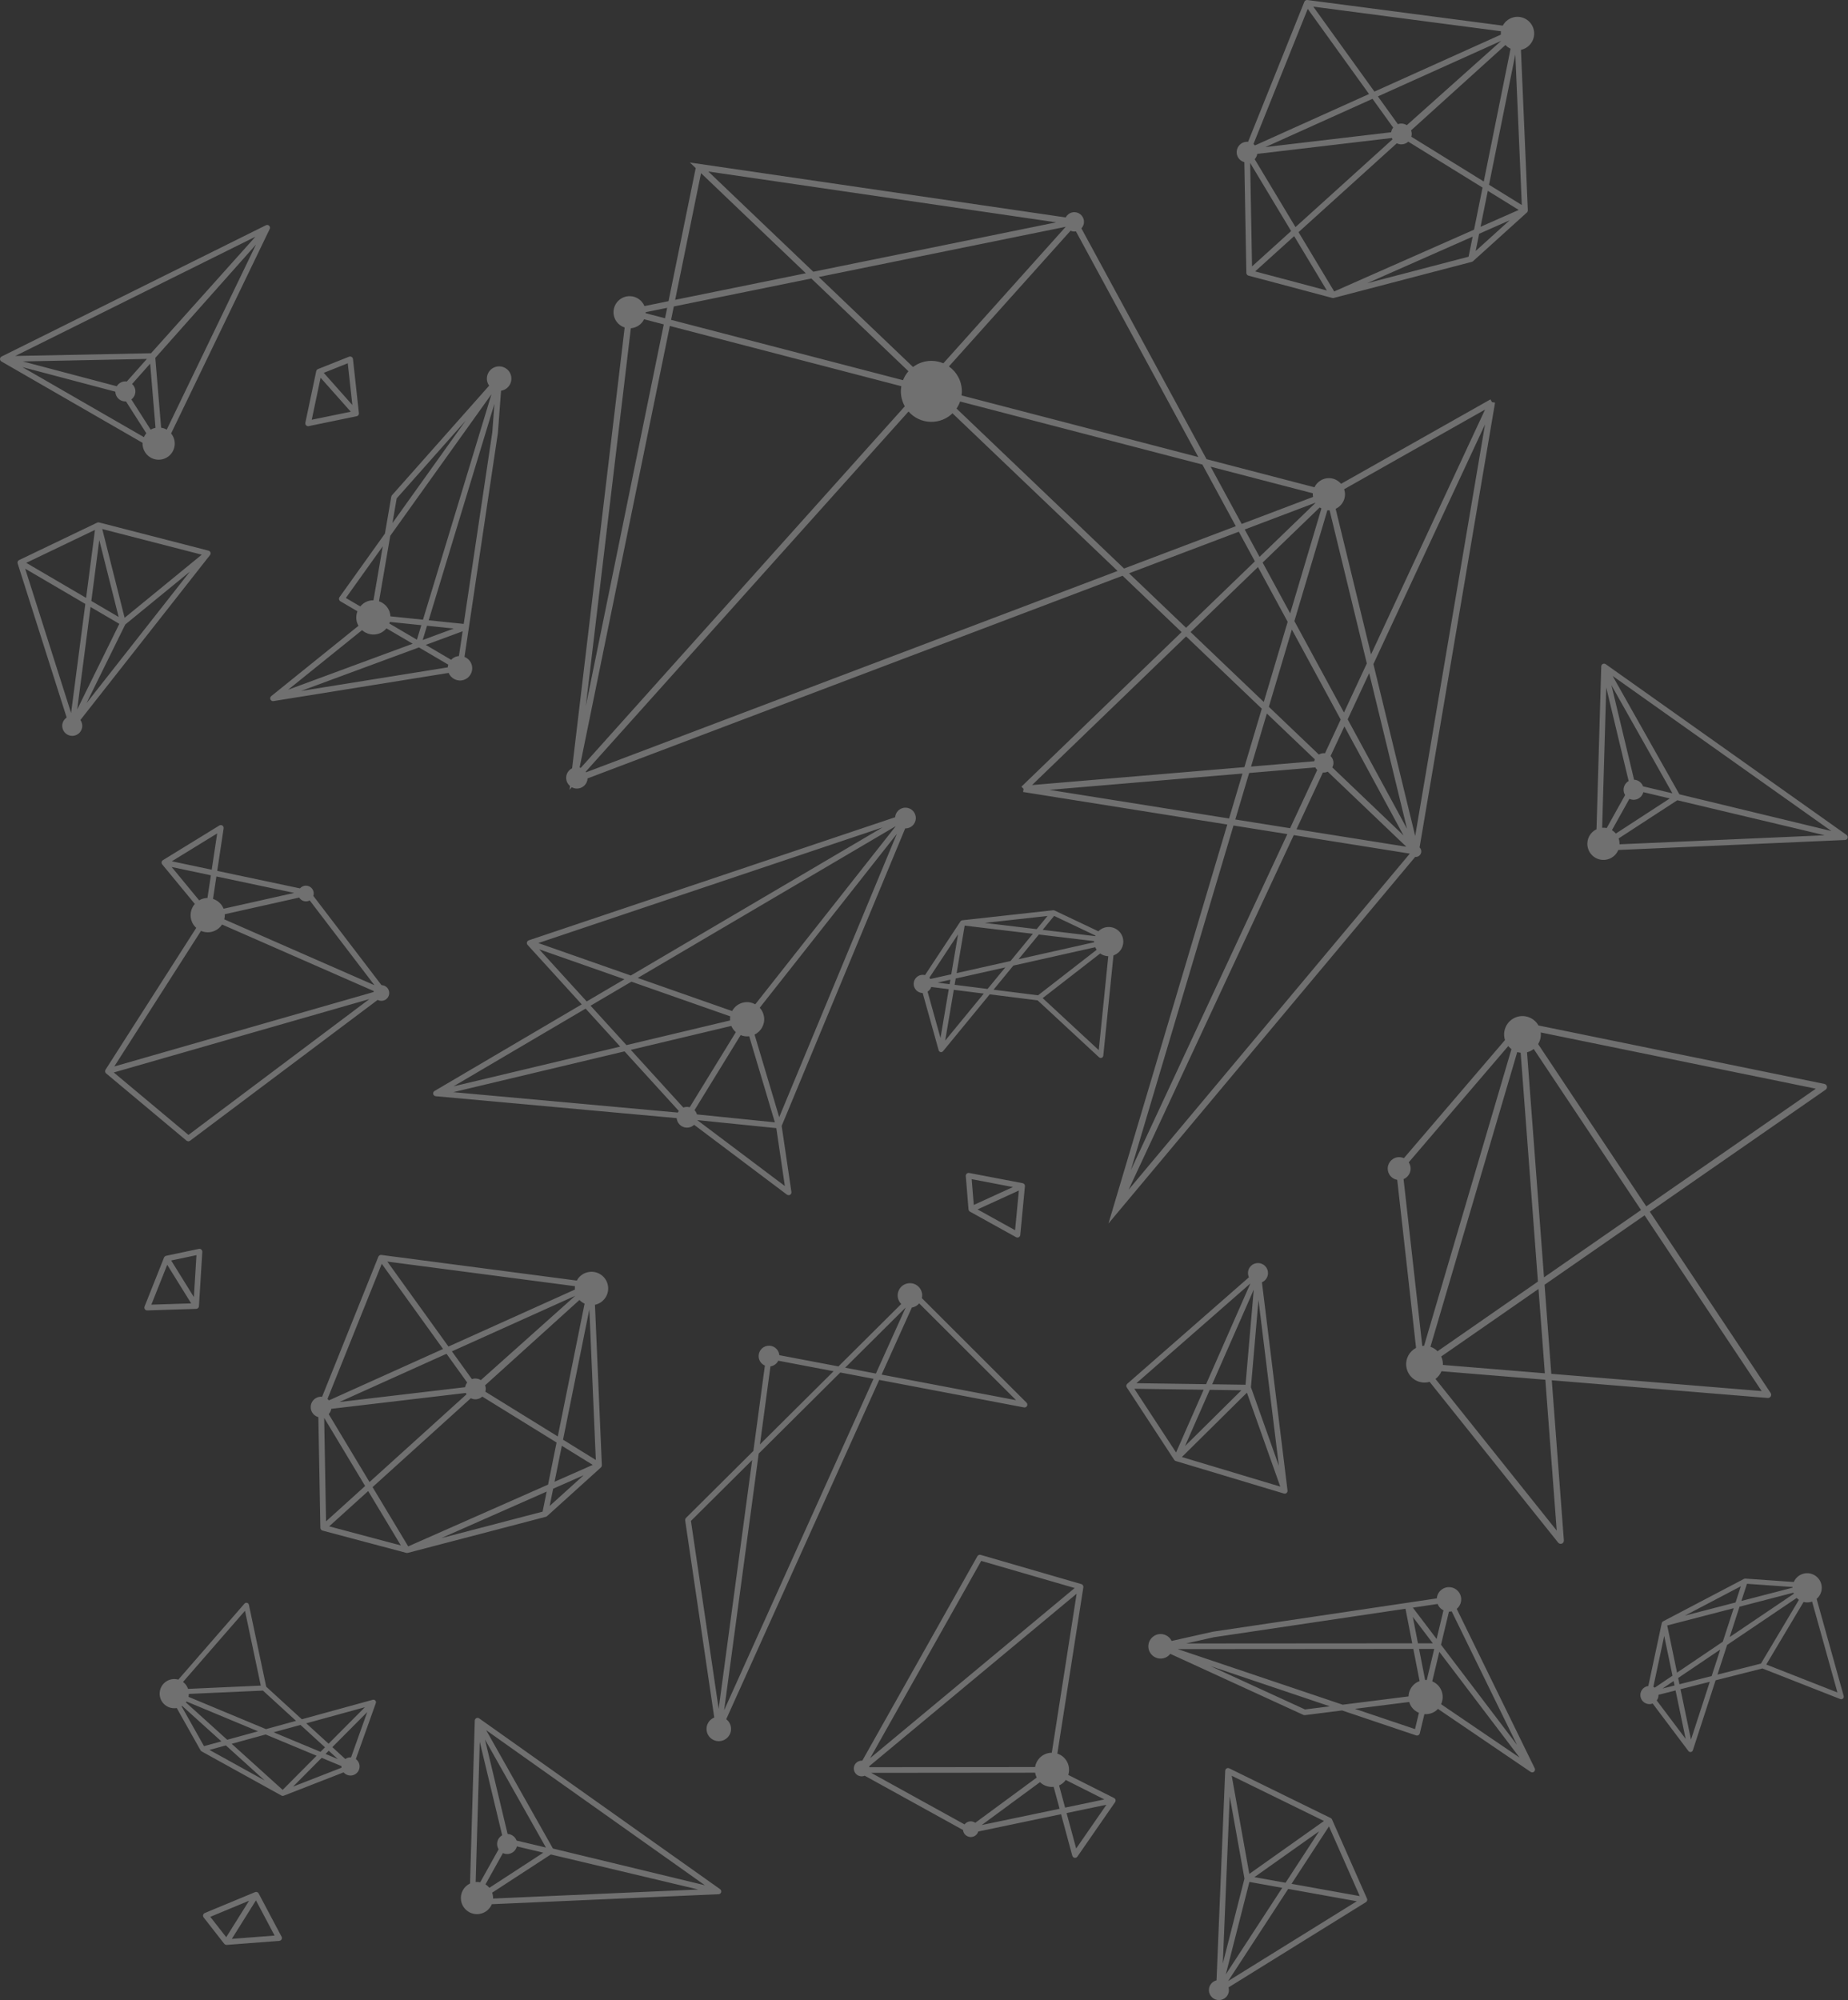 <?xml version="1.0" encoding="UTF-8"?> <svg xmlns="http://www.w3.org/2000/svg" width="2084" height="2255" viewBox="0 0 2084 2255" fill="none"><rect x="0" y="0" width="2084" height="2255" fill="#333333" stroke="none"/> <path d="M816.625 1928.1L855.598 1638.83L947.605 1547.41L985.087 1554.54L816.625 1928.1ZM779.175 1714.77L848.203 1646.18L810.431 1926.53L779.175 1714.77ZM868.848 1540.49C868.87 1540.49 868.893 1540.49 868.916 1540.49C872.846 1539.91 876.016 1537.43 877.667 1534.12L940.043 1545.98L856.991 1628.5L868.848 1540.49ZM1021.34 1474.15L987.772 1548.59L953.065 1541.99L1021.34 1474.15ZM1028.29 1474.18C1031.65 1473.65 1034.51 1471.92 1036.57 1469.52L1145.85 1578.63L994.186 1549.8L1028.29 1474.18ZM991.501 1555.76L1154.81 1586.79C1155.16 1586.86 1155.52 1586.87 1155.86 1586.82C1156.19 1586.77 1156.51 1586.67 1156.8 1586.52C1156.86 1586.49 1156.9 1586.44 1156.96 1586.41C1157.19 1586.28 1157.42 1586.13 1157.61 1585.94C1157.62 1585.93 1157.63 1585.93 1157.64 1585.92C1157.68 1585.88 1157.7 1585.82 1157.73 1585.79C1157.94 1585.55 1158.12 1585.29 1158.25 1585C1158.31 1584.88 1158.35 1584.75 1158.39 1584.62C1158.43 1584.5 1158.49 1584.4 1158.52 1584.27C1158.54 1584.17 1158.5 1584.07 1158.51 1583.98C1158.53 1583.76 1158.53 1583.55 1158.51 1583.33C1158.48 1583.13 1158.45 1582.94 1158.39 1582.75C1158.33 1582.56 1158.25 1582.39 1158.16 1582.21C1158.05 1582.01 1157.94 1581.84 1157.8 1581.67C1157.74 1581.59 1157.71 1581.5 1157.64 1581.43L1039.59 1463.57C1039.96 1461.95 1040.07 1460.25 1039.82 1458.52C1038.7 1450.96 1031.67 1445.74 1024.12 1446.86C1016.57 1447.97 1011.35 1455 1012.46 1462.55C1012.91 1465.57 1014.32 1468.18 1016.31 1470.2L945.503 1540.55L878.817 1527.88C878.797 1527.65 878.82 1527.43 878.786 1527.2C877.842 1520.8 871.892 1516.38 865.497 1517.32C859.101 1518.27 854.683 1524.22 855.627 1530.61C856.24 1534.77 858.976 1538.05 862.56 1539.61L849.595 1635.85L773.565 1711.39C773.508 1711.45 773.487 1711.53 773.434 1711.59C773.291 1711.75 773.185 1711.93 773.078 1712.12C772.98 1712.3 772.884 1712.47 772.822 1712.66C772.76 1712.84 772.736 1713.03 772.709 1713.22C772.68 1713.45 772.658 1713.66 772.675 1713.88C772.681 1713.96 772.651 1714.03 772.663 1714.11L805.474 1936.42C799.651 1938.73 795.943 1944.79 796.898 1951.26C798.013 1958.81 805.039 1964.03 812.593 1962.92C820.145 1961.8 825.365 1954.77 824.25 1947.22C823.704 1943.53 821.733 1940.4 818.99 1938.29L991.501 1555.76ZM431.62 615.969L421.158 676.804C418.97 676.792 416.749 677.08 414.57 677.857C411.196 679.06 408.424 681.152 406.284 683.719L390.019 674.166L431.62 615.969ZM440.098 604.109L554.232 444.441L477.002 698.671L440.28 694.874C440.17 693.108 439.904 691.334 439.28 689.583C437.237 683.851 432.736 679.762 427.407 677.897L440.098 604.109ZM447.351 561.926L525.148 474.21L442.57 589.73L447.351 561.926ZM557.569 455.289L555.162 487.381L522.939 703.42L483.433 699.336L557.569 455.289ZM517.53 739.687C516.367 739.786 515.202 739.98 514.05 740.39C511.949 741.139 510.187 742.38 508.744 743.891L480.121 727.082L521.7 711.726L517.53 739.687ZM504.919 752.414L339.517 779.007L472.428 729.923L505.524 749.359C505.218 750.351 504.996 751.367 504.919 752.414ZM481.553 705.524L511.723 708.643L476.673 721.587L481.553 705.524ZM470.15 721.226L439.047 702.959C439.271 702.375 439.519 701.799 439.686 701.195L475.122 704.859L470.15 721.226ZM408.27 710.466C413.376 714.997 420.673 716.752 427.557 714.298C430.932 713.095 433.703 711.002 435.843 708.436L465.354 725.768L324.959 777.615L408.27 710.466ZM382.78 673.418C382.75 673.462 382.706 673.489 382.678 673.536C382.593 673.683 382.579 673.847 382.519 674.001C382.442 674.2 382.352 674.388 382.316 674.593C382.28 674.797 382.295 674.994 382.3 675.197C382.303 675.401 382.295 675.599 382.338 675.799C382.38 675.997 382.468 676.174 382.547 676.361C382.626 676.549 382.693 676.735 382.808 676.905C382.927 677.082 383.088 677.219 383.242 677.37C383.359 677.484 383.436 677.626 383.573 677.724C383.614 677.753 383.663 677.756 383.705 677.784C383.747 677.811 383.769 677.855 383.812 677.88L403.08 689.195C401.488 693.353 401.234 698.048 402.846 702.571C403.223 703.628 403.726 704.6 404.257 705.547L305.886 784.836C305.882 784.837 305.88 784.846 305.875 784.85C305.84 784.879 305.817 784.915 305.784 784.945C305.678 785.038 305.605 785.153 305.513 785.26C305.374 785.42 305.228 785.569 305.124 785.753C305.096 785.803 305.076 785.853 305.05 785.903C304.991 786.022 304.966 786.15 304.922 786.275C304.856 786.463 304.789 786.645 304.759 786.845C304.748 786.919 304.735 786.99 304.729 787.065C304.719 787.191 304.743 787.315 304.749 787.442C304.754 787.567 304.722 787.686 304.742 787.812C304.753 787.877 304.794 787.926 304.809 787.989C304.831 788.09 304.846 788.186 304.879 788.284C304.892 788.326 304.883 788.368 304.899 788.41C304.937 788.512 305.021 788.585 305.07 788.682C305.148 788.842 305.221 788.997 305.324 789.14C305.36 789.19 305.368 789.251 305.408 789.3C305.436 789.337 305.48 789.351 305.511 789.386C305.605 789.494 305.714 789.574 305.821 789.669C305.947 789.779 306.068 789.88 306.21 789.968C306.297 790.023 306.375 790.089 306.467 790.135C306.629 790.221 306.796 790.263 306.969 790.32C307.074 790.351 307.175 790.377 307.284 790.398C307.329 790.407 307.37 790.422 307.415 790.43C307.465 790.437 307.511 790.461 307.561 790.466C307.784 790.492 307.996 790.463 308.22 790.435C308.275 790.427 308.326 790.45 308.383 790.441L505.963 758.674C508.76 765.44 516.361 768.923 523.334 766.438C530.525 763.874 534.277 755.965 531.714 748.772C530.328 744.884 527.361 742.053 523.811 740.63L561.458 488.196C561.463 488.156 561.448 488.119 561.451 488.079C561.456 488.038 561.481 488.006 561.484 487.964L565.042 440.516C565.872 440.384 566.703 440.196 567.523 439.904C574.715 437.34 578.467 429.431 575.903 422.237C573.339 415.045 565.431 411.292 558.24 413.856C551.048 416.419 547.296 424.329 549.859 431.521C550.289 432.729 550.916 433.797 551.618 434.797L442.003 558.388C441.996 558.396 441.995 558.408 441.987 558.416C441.955 558.452 441.946 558.502 441.916 558.54C441.616 558.919 441.431 559.342 441.33 559.79C441.316 559.852 441.263 559.892 441.252 559.955L434.092 601.59L382.834 673.297C382.807 673.335 382.805 673.38 382.78 673.418ZM1625.13 1921.42C1627.97 1915.21 1627.53 1907.72 1623.17 1901.85C1621.04 1898.97 1618.23 1896.93 1615.15 1895.63L1623.13 1862.34L1713.64 1981.56L1625.13 1921.42ZM1608.98 1894.16C1608.35 1894.11 1607.73 1894.04 1607.11 1894.06L1600.28 1859.09L1617.38 1859.08L1608.98 1894.16ZM1593.23 1822.97L1615.83 1852.73L1599.04 1852.74L1593.23 1822.97ZM1596.12 1897.83C1591.23 1901.46 1588.63 1906.95 1588.4 1912.6L1514.13 1921.96L1328.15 1859.28L1593.81 1859.09L1600.89 1895.33C1599.23 1895.95 1597.61 1896.73 1596.12 1897.83ZM1595.73 1949.46L1527.94 1926.61L1589.18 1918.89C1589.8 1920.99 1590.73 1923.03 1592.1 1924.89C1594.24 1927.77 1597.05 1929.81 1600.12 1931.11L1595.73 1949.46ZM1471.67 1927.31L1365.1 1878.44L1499.66 1923.78L1471.67 1927.31ZM1368.95 1845.88L1584.97 1813.76L1592.57 1852.75L1337.55 1852.93L1368.95 1845.88ZM1621.23 1808.37C1621.66 1809.45 1622.19 1810.51 1622.92 1811.49C1624.24 1813.28 1625.95 1814.61 1627.81 1815.55L1620.08 1847.83L1593.27 1812.52L1621.23 1808.37ZM1633.98 1817.04C1635.02 1817.04 1636.05 1816.96 1637.08 1816.72L1710.72 1967.22L1625.04 1854.36L1633.98 1817.04ZM1730.73 1993.68L1642.76 1813.9C1648.42 1809.25 1649.53 1800.97 1645.12 1795.02C1640.57 1788.89 1631.92 1787.6 1625.78 1792.15C1622.47 1794.61 1620.63 1798.27 1620.3 1802.08L1367.89 1839.62C1367.85 1839.63 1367.82 1839.65 1367.78 1839.66C1367.74 1839.67 1367.7 1839.65 1367.66 1839.66L1321.24 1850.08C1320.88 1849.33 1320.45 1848.59 1319.94 1847.89C1315.39 1841.76 1306.73 1840.47 1300.6 1845.02C1294.46 1849.57 1293.18 1858.23 1297.73 1864.36C1302.28 1870.5 1310.93 1871.78 1317.07 1867.23C1318.1 1866.47 1318.94 1865.56 1319.69 1864.59L1469.84 1933.46C1469.85 1933.46 1469.86 1933.46 1469.88 1933.46C1469.92 1933.48 1469.97 1933.48 1470.01 1933.5C1470.46 1933.67 1470.92 1933.72 1471.38 1933.69C1471.44 1933.69 1471.5 1933.73 1471.56 1933.72L1513.47 1928.44L1596.99 1956.58C1597.04 1956.6 1597.08 1956.59 1597.12 1956.6C1597.18 1956.61 1597.21 1956.65 1597.27 1956.66C1597.43 1956.7 1597.59 1956.67 1597.76 1956.68C1597.97 1956.7 1598.18 1956.73 1598.38 1956.7C1598.59 1956.68 1598.77 1956.6 1598.97 1956.54C1599.16 1956.48 1599.35 1956.43 1599.53 1956.33C1599.71 1956.23 1599.85 1956.09 1600.01 1955.96C1600.16 1955.83 1600.32 1955.72 1600.45 1955.56C1600.59 1955.39 1600.67 1955.2 1600.77 1955.01C1600.84 1954.86 1600.96 1954.75 1601.01 1954.59C1601.03 1954.54 1601.02 1954.49 1601.03 1954.44C1601.04 1954.39 1601.08 1954.36 1601.09 1954.31L1606.3 1932.58C1610.74 1932.89 1615.3 1931.77 1619.16 1928.91C1620.06 1928.24 1620.84 1927.47 1621.59 1926.69L1726.1 1997.7C1726.11 1997.71 1726.11 1997.71 1726.12 1997.71C1726.16 1997.73 1726.2 1997.75 1726.24 1997.77C1726.36 1997.84 1726.49 1997.88 1726.62 1997.94C1726.81 1998.02 1726.99 1998.12 1727.2 1998.16C1727.26 1998.18 1727.31 1998.18 1727.37 1998.19C1727.5 1998.21 1727.63 1998.2 1727.76 1998.2C1727.96 1998.21 1728.15 1998.22 1728.35 1998.19C1728.43 1998.18 1728.5 1998.18 1728.57 1998.16C1728.69 1998.13 1728.81 1998.07 1728.93 1998.03C1729.04 1997.99 1729.17 1997.99 1729.28 1997.93C1729.34 1997.9 1729.38 1997.85 1729.43 1997.81C1729.52 1997.76 1729.61 1997.72 1729.69 1997.66C1729.73 1997.64 1729.77 1997.63 1729.81 1997.61C1729.89 1997.54 1729.94 1997.44 1730.02 1997.36C1730.15 1997.24 1730.27 1997.13 1730.38 1996.99C1730.42 1996.94 1730.48 1996.91 1730.51 1996.86C1730.54 1996.82 1730.54 1996.77 1730.56 1996.74C1730.64 1996.61 1730.68 1996.49 1730.74 1996.36C1730.81 1996.2 1730.87 1996.06 1730.92 1995.9C1730.94 1995.8 1730.98 1995.7 1731 1995.6C1731.03 1995.42 1731.03 1995.25 1731.03 1995.07C1731.03 1994.96 1731.02 1994.85 1731.01 1994.74C1731.01 1994.7 1731.01 1994.65 1731.01 1994.61C1731 1994.56 1731.01 1994.51 1731 1994.46C1730.96 1994.24 1730.87 1994.04 1730.78 1993.84C1730.75 1993.79 1730.76 1993.73 1730.73 1993.68ZM511.218 1231.35L704.291 1185.36L765.48 1252.53C765.038 1253.1 764.655 1253.71 764.325 1254.36L511.218 1231.35ZM660.394 1137.17L699.408 1179.99L511.466 1224.77L660.394 1137.17ZM608.102 1070.34L704.193 1104.04L661.617 1129.08L608.102 1070.34ZM995.249 932.843L711.357 1099.83L607.065 1063.24L995.249 932.843ZM851.747 1132.29C848.174 1130.32 843.991 1129.4 839.645 1130.04C833.427 1130.96 828.401 1134.78 825.586 1139.89L719.202 1102.58L1010.16 931.437L851.747 1132.29ZM878.716 1259.55L850.941 1166.47C858.293 1162.86 862.861 1154.89 861.602 1146.35C861.019 1142.4 859.277 1138.91 856.776 1136.16L1011.36 940.167L878.716 1259.55ZM885.076 1337.17L786.264 1262.85L875.444 1271.91L885.076 1337.17ZM835.221 1167.03C838.191 1168.24 841.475 1168.76 844.871 1168.33L873.826 1265.37L785.934 1256.44C785.405 1254.6 784.483 1252.96 783.225 1251.63L835.221 1167.03ZM706.463 1178.31L665.986 1133.88L712.037 1106.79L823.499 1145.89C823.24 1147.38 823.16 1148.92 823.268 1150.49L706.463 1178.31ZM777.782 1248.37C776.276 1247.96 774.667 1247.84 773.027 1248.08C772.178 1248.21 771.372 1248.43 770.6 1248.72L711.347 1183.67L824.713 1156.67C825.874 1159.42 827.636 1161.79 829.821 1163.7L777.782 1248.37ZM776.445 1271.24C778.915 1270.88 781.077 1269.76 782.763 1268.16L887.438 1346.89C887.441 1346.89 887.445 1346.89 887.448 1346.9C887.78 1347.14 888.158 1347.33 888.563 1347.43C888.972 1347.53 889.393 1347.55 889.803 1347.49C889.805 1347.49 889.807 1347.5 889.81 1347.49C889.876 1347.48 889.926 1347.44 889.99 1347.43C890.33 1347.36 890.665 1347.26 890.968 1347.08C891.242 1346.91 891.46 1346.68 891.671 1346.45C891.736 1346.38 891.823 1346.34 891.881 1346.26C891.884 1346.26 891.883 1346.26 891.886 1346.26C892.136 1345.92 892.318 1345.54 892.422 1345.13C892.523 1344.73 892.545 1344.31 892.486 1343.91C892.486 1343.9 892.489 1343.9 892.488 1343.89L881.495 1269.41L1020.81 933.97C1021.46 933.984 1022.12 933.977 1022.79 933.879C1029.18 932.935 1033.6 926.984 1032.66 920.587C1031.71 914.191 1025.76 909.77 1019.37 910.714C1013.86 911.527 1009.84 916.057 1009.43 921.382L596.279 1060.17C596.234 1060.18 596.204 1060.22 596.16 1060.24C595.892 1060.34 595.643 1060.49 595.404 1060.66C595.355 1060.7 595.304 1060.72 595.257 1060.76C595.231 1060.78 595.198 1060.8 595.172 1060.82C595.167 1060.83 595.157 1060.83 595.151 1060.83C595.051 1060.92 595.006 1061.05 594.921 1061.15C594.74 1061.36 594.554 1061.56 594.434 1061.81C594.4 1061.88 594.391 1061.96 594.363 1062.03C594.348 1062.07 594.308 1062.09 594.294 1062.13C594.249 1062.26 594.268 1062.39 594.241 1062.52C594.206 1062.68 594.139 1062.82 594.13 1062.99C594.126 1063.06 594.144 1063.13 594.145 1063.21C594.147 1063.41 594.192 1063.6 594.233 1063.8C594.235 1063.82 594.235 1063.83 594.239 1063.85C594.264 1063.96 594.244 1064.08 594.282 1064.19C594.285 1064.2 594.29 1064.2 594.292 1064.21C594.313 1064.27 594.359 1064.32 594.384 1064.38C594.468 1064.58 594.588 1064.75 594.708 1064.93C594.789 1065.05 594.837 1065.19 594.932 1065.3C594.937 1065.3 594.938 1065.31 594.944 1065.32L656.025 1132.37L490.012 1230.02C489.963 1230.05 489.937 1230.1 489.89 1230.13C489.781 1230.2 489.687 1230.28 489.588 1230.36C489.446 1230.48 489.316 1230.61 489.198 1230.75C489.131 1230.83 489.069 1230.91 489.011 1230.99C488.956 1231.07 488.909 1231.16 488.861 1231.24C488.775 1231.4 488.714 1231.56 488.655 1231.74C488.614 1231.86 488.567 1231.97 488.541 1232.1C488.523 1232.18 488.505 1232.26 488.494 1232.34C488.488 1232.39 488.464 1232.42 488.46 1232.47C488.45 1232.58 488.495 1232.69 488.497 1232.8C488.5 1232.98 488.495 1233.15 488.527 1233.32C488.537 1233.38 488.519 1233.44 488.533 1233.49C488.543 1233.53 488.573 1233.56 488.585 1233.6C488.629 1233.76 488.708 1233.9 488.775 1234.04C488.822 1234.15 488.826 1234.26 488.886 1234.37C488.916 1234.42 488.968 1234.44 489 1234.49C489.046 1234.56 489.082 1234.63 489.132 1234.69C489.235 1234.83 489.367 1234.92 489.489 1235.04C489.62 1235.16 489.74 1235.28 489.886 1235.38C489.934 1235.41 489.976 1235.44 490.026 1235.47C490.167 1235.56 490.327 1235.6 490.482 1235.66C490.654 1235.73 490.817 1235.8 490.998 1235.84C491.066 1235.85 491.127 1235.86 491.196 1235.87C491.245 1235.88 491.285 1235.91 491.335 1235.92L763.121 1260.63C763.142 1260.88 763.119 1261.12 763.156 1261.37C764.101 1267.77 770.05 1272.19 776.445 1271.24ZM416.556 1126.42L212.508 1279.56L128.305 1209.15L416.556 1126.42ZM226.662 1049.53C231.389 1051.55 236.885 1051.74 241.968 1049.52C245.568 1047.95 248.433 1045.41 250.426 1042.35L421.529 1117.38C421.44 1117.73 421.37 1118.08 421.323 1118.44L128.887 1202.37L226.662 1049.53ZM193.583 977.497L237.803 986.844L233.947 1012.45C231.462 1012.49 228.944 1013 226.521 1014.05C225.839 1014.35 225.246 1014.76 224.616 1015.12L193.583 977.497ZM244.91 939.649L238.75 980.556L193.797 971.054L244.91 939.649ZM331.791 1006.71L252.126 1024.53C252.064 1024.38 252.043 1024.22 251.975 1024.06C249.677 1018.79 245.285 1015.12 240.212 1013.47L244.023 988.16L331.791 1006.71ZM348.503 1015.52C348.758 1015.4 348.976 1015.25 349.215 1015.12L422.264 1110.77L252.918 1036.51C253.394 1034.63 253.603 1032.7 253.496 1030.73L337.419 1011.96C339.681 1015.7 344.385 1017.31 348.503 1015.52ZM210.601 1286.17C210.783 1286.3 210.968 1286.39 211.169 1286.48C211.353 1286.56 211.528 1286.63 211.72 1286.67C211.921 1286.72 212.118 1286.73 212.324 1286.73C212.526 1286.74 212.719 1286.74 212.918 1286.7C213.116 1286.67 213.298 1286.61 213.489 1286.54C213.69 1286.47 213.878 1286.38 214.063 1286.27C214.141 1286.22 214.232 1286.21 214.307 1286.15L425.916 1127.33C428.223 1128.57 431.034 1128.8 433.618 1127.68C438.105 1125.72 440.157 1120.5 438.203 1116.02C436.769 1112.73 433.575 1110.76 430.206 1110.71L353.366 1010.09C354.003 1008.11 353.984 1005.91 353.088 1003.85C351.134 999.367 345.912 997.313 341.427 999.268C340.174 999.813 339.135 1000.63 338.296 1001.6L244.971 981.871L252.202 933.844C252.225 933.697 252.18 933.562 252.181 933.419C252.185 933.195 252.194 932.977 252.15 932.753C252.104 932.527 252.011 932.329 251.919 932.121C251.86 931.985 251.848 931.84 251.768 931.708C251.743 931.668 251.702 931.647 251.675 931.608C251.556 931.43 251.395 931.294 251.241 931.143C251.096 931.001 250.967 930.847 250.801 930.737C250.652 930.64 250.48 930.59 250.314 930.516C250.099 930.422 249.892 930.323 249.662 930.277C249.617 930.269 249.583 930.239 249.537 930.233C249.388 930.21 249.25 930.255 249.103 930.254C248.878 930.251 248.66 930.242 248.436 930.287C248.214 930.332 248.021 930.425 247.817 930.515C247.68 930.573 247.534 930.586 247.404 930.665L183.696 969.81C183.683 969.819 183.676 969.83 183.664 969.839C183.601 969.878 183.555 969.936 183.495 969.98C183.446 970.016 183.385 970.025 183.338 970.064C183.226 970.156 183.159 970.276 183.064 970.379C182.978 970.472 182.877 970.549 182.803 970.651C182.773 970.691 182.748 970.733 182.719 970.775C182.611 970.94 182.543 971.119 182.468 971.3C182.414 971.426 182.35 971.544 182.314 971.676C182.299 971.73 182.275 971.779 182.263 971.834C182.262 971.843 182.254 971.849 182.252 971.859C182.219 972.015 182.238 972.167 182.228 972.323C182.227 972.344 182.225 972.366 182.224 972.387C182.22 972.501 182.192 972.611 182.201 972.725C182.203 972.758 182.2 972.791 182.203 972.825C182.229 973.089 182.307 973.339 182.395 973.585C182.419 973.649 182.418 973.718 182.446 973.78C182.45 973.789 182.458 973.797 182.462 973.806C182.519 973.931 182.58 974.055 182.654 974.176C182.682 974.22 182.727 974.243 182.756 974.285C182.811 974.367 182.845 974.457 182.909 974.534L219.695 1019.14C214.963 1024.59 213.439 1032.45 216.514 1039.51C217.653 1042.12 219.322 1044.32 221.309 1046.12L119.008 1206.03C118.99 1206.06 118.995 1206.09 118.979 1206.12C118.939 1206.18 118.904 1206.25 118.869 1206.32C118.702 1206.65 118.581 1206.99 118.536 1207.35C118.532 1207.38 118.539 1207.4 118.536 1207.43C118.536 1207.44 118.537 1207.45 118.536 1207.46C118.53 1207.52 118.539 1207.58 118.537 1207.64C118.527 1207.92 118.555 1208.2 118.619 1208.47C118.631 1208.52 118.617 1208.57 118.631 1208.62C118.668 1208.75 118.714 1208.87 118.764 1208.99C118.768 1208.99 118.768 1209 118.771 1209.01C118.775 1209.02 118.782 1209.02 118.785 1209.03C118.924 1209.34 119.122 1209.62 119.358 1209.88C119.423 1209.95 119.496 1210.01 119.567 1210.07C119.601 1210.1 119.611 1210.15 119.647 1210.18L210.367 1286.05C210.438 1286.1 210.526 1286.12 210.601 1286.17ZM1213.61 2084.06L1202.79 2044.13L1247.76 2034.73L1213.61 2084.06ZM1201.12 2037.99L1194.35 2012.99C1196.61 2011.96 1198.71 2010.48 1200.51 2008.54C1201.01 2007.99 1201.39 2007.38 1201.82 2006.79L1245.37 2028.75L1201.12 2037.99ZM1186.1 1976.11C1180.97 1976.17 1175.86 1978.21 1172.1 1982.28C1169.43 1985.17 1167.83 1988.65 1167.24 1992.25L980.418 1992.42C980.359 1992.07 980.281 1991.72 980.177 1991.37L1214.12 1796.84L1186.1 1976.11ZM1107.09 2057.62L1172.85 2009.25C1172.97 2009.36 1173.05 2009.5 1173.18 2009.62C1177.4 2013.52 1182.9 2015.11 1188.21 2014.58L1194.9 2039.29L1107.09 2057.62ZM1099.83 2055.08C1096.25 2052.57 1091.3 2052.99 1088.25 2056.29C1088.06 2056.49 1087.92 2056.72 1087.76 2056.94L982.403 1998.77L1167.31 1998.6C1167.63 2000.51 1168.21 2002.36 1169.1 2004.12L1099.83 2055.08ZM1106.52 1759.83L1211.93 1790.41L981.334 1982.15L1106.52 1759.83ZM1257.82 2028.86C1257.78 2028.75 1257.76 2028.64 1257.71 2028.54C1257.69 2028.51 1257.68 2028.48 1257.66 2028.45C1257.53 2028.22 1257.36 2028.02 1257.18 2027.83C1257.14 2027.78 1257.11 2027.72 1257.06 2027.67C1257.05 2027.66 1257.04 2027.66 1257.03 2027.65C1256.93 2027.56 1256.82 2027.47 1256.71 2027.39C1256.67 2027.36 1256.61 2027.36 1256.57 2027.33C1256.49 2027.28 1256.42 2027.21 1256.33 2027.17L1204.71 2001.14C1206.85 1994.24 1205.08 1986.43 1199.43 1981.2C1197.33 1979.27 1194.92 1977.93 1192.38 1977.09L1221.7 1789.51C1221.7 1789.48 1221.68 1789.46 1221.69 1789.42C1221.7 1789.35 1221.7 1789.27 1221.71 1789.2C1221.73 1788.83 1221.7 1788.47 1221.6 1788.12C1221.59 1788.09 1221.57 1788.07 1221.56 1788.04C1221.56 1788.03 1221.56 1788.03 1221.56 1788.02C1221.54 1787.96 1221.5 1787.91 1221.48 1787.85C1221.38 1787.59 1221.24 1787.35 1221.07 1787.12C1221.04 1787.08 1221.03 1787.03 1221 1786.99C1220.92 1786.89 1220.83 1786.8 1220.73 1786.71C1220.72 1786.71 1220.72 1786.7 1220.71 1786.69C1220.71 1786.68 1220.7 1786.68 1220.69 1786.68C1220.44 1786.45 1220.15 1786.27 1219.83 1786.13C1219.74 1786.09 1219.65 1786.07 1219.56 1786.04C1219.52 1786.03 1219.49 1785.99 1219.44 1785.98L1105.87 1753.03C1105.78 1753 1105.7 1753.02 1105.61 1753.01C1105.39 1752.96 1105.18 1752.95 1104.96 1752.95C1104.76 1752.96 1104.57 1752.96 1104.38 1753C1104.18 1753.04 1103.99 1753.11 1103.8 1753.19C1103.62 1753.26 1103.44 1753.34 1103.27 1753.45C1103.1 1753.56 1102.96 1753.69 1102.81 1753.83C1102.66 1753.98 1102.52 1754.13 1102.4 1754.31C1102.35 1754.39 1102.27 1754.44 1102.22 1754.52L972.397 1985.07C969.789 1984.87 967.12 1985.79 965.206 1987.86C961.885 1991.45 962.108 1997.06 965.701 2000.38C968.338 2002.82 972.05 2003.33 975.156 2002.02L1085.98 2063.21C1086.19 2065.28 1087.1 2067.29 1088.74 2068.81C1092.34 2072.13 1097.94 2071.91 1101.26 2068.32C1102.19 2067.31 1102.81 2066.15 1103.19 2064.92L1196.56 2045.42L1209.26 2092.3C1209.3 2092.45 1209.4 2092.55 1209.46 2092.68C1209.54 2092.89 1209.62 2093.09 1209.75 2093.28C1209.89 2093.47 1210.05 2093.61 1210.22 2093.77C1210.33 2093.87 1210.4 2094 1210.52 2094.08C1210.56 2094.11 1210.61 2094.11 1210.65 2094.14C1210.83 2094.25 1211.03 2094.31 1211.23 2094.39C1211.42 2094.46 1211.6 2094.55 1211.8 2094.58C1211.97 2094.61 1212.15 2094.59 1212.33 2094.59C1212.57 2094.59 1212.8 2094.6 1213.03 2094.55C1213.07 2094.54 1213.11 2094.55 1213.16 2094.54C1213.3 2094.5 1213.41 2094.4 1213.55 2094.34C1213.75 2094.26 1213.96 2094.18 1214.14 2094.05C1214.33 2093.91 1214.47 2093.75 1214.62 2093.59C1214.72 2093.48 1214.85 2093.41 1214.94 2093.28L1257.51 2031.81C1257.52 2031.8 1257.52 2031.78 1257.53 2031.77C1257.57 2031.71 1257.59 2031.64 1257.63 2031.57C1257.66 2031.52 1257.71 2031.49 1257.74 2031.43C1257.8 2031.3 1257.81 2031.17 1257.86 2031.03C1257.9 2030.91 1257.96 2030.8 1257.99 2030.68C1258 2030.63 1258.01 2030.58 1258.02 2030.53C1258.05 2030.34 1258.04 2030.14 1258.04 2029.95C1258.03 2029.81 1258.05 2029.68 1258.03 2029.54C1258.02 2029.49 1258.02 2029.43 1258.01 2029.38C1258.01 2029.37 1258.01 2029.36 1258.01 2029.35C1257.98 2029.19 1257.9 2029.06 1257.84 2028.92C1257.84 2028.9 1257.83 2028.88 1257.82 2028.86ZM1144.71 1386.99L1102.39 1363.54L1148.98 1342.26L1144.71 1386.99ZM1095.78 1329.45L1142.28 1338.34L1098.14 1358.5L1095.78 1329.45ZM1155.6 1335.97C1155.57 1335.9 1155.58 1335.83 1155.55 1335.77C1155.51 1335.68 1155.43 1335.63 1155.39 1335.55C1155.32 1335.43 1155.26 1335.31 1155.18 1335.2C1155.1 1335.1 1155.02 1335.01 1154.94 1334.92C1154.83 1334.81 1154.72 1334.71 1154.59 1334.62C1154.49 1334.54 1154.4 1334.46 1154.29 1334.39C1154.18 1334.32 1154.07 1334.28 1153.96 1334.23C1153.81 1334.16 1153.66 1334.11 1153.5 1334.07C1153.41 1334.04 1153.34 1333.98 1153.26 1333.97L1092.88 1322.43C1092.73 1322.4 1092.59 1322.44 1092.44 1322.43C1092.3 1322.42 1092.17 1322.37 1092.02 1322.38C1091.95 1322.39 1091.9 1322.43 1091.83 1322.44C1091.61 1322.47 1091.41 1322.54 1091.2 1322.62C1091.02 1322.69 1090.84 1322.75 1090.67 1322.85C1090.49 1322.95 1090.34 1323.09 1090.19 1323.23C1090.04 1323.36 1089.9 1323.49 1089.78 1323.64C1089.66 1323.81 1089.57 1323.99 1089.48 1324.18C1089.39 1324.37 1089.3 1324.55 1089.25 1324.75C1089.23 1324.82 1089.18 1324.88 1089.17 1324.95C1089.14 1325.09 1089.18 1325.23 1089.17 1325.38C1089.16 1325.52 1089.11 1325.65 1089.12 1325.8L1092.17 1363.36L1092.17 1363.37L1092.18 1363.53C1092.19 1363.63 1092.25 1363.71 1092.27 1363.82C1092.3 1364.01 1092.34 1364.19 1092.41 1364.37C1092.43 1364.44 1092.43 1364.52 1092.46 1364.59C1092.47 1364.62 1092.5 1364.63 1092.51 1364.66C1092.56 1364.77 1092.64 1364.86 1092.71 1364.96C1092.81 1365.12 1092.92 1365.26 1093.05 1365.4C1093.12 1365.48 1093.18 1365.57 1093.26 1365.64C1093.35 1365.73 1093.46 1365.77 1093.57 1365.84C1093.66 1365.9 1093.71 1365.99 1093.81 1366.05L1145.87 1394.89C1145.87 1394.9 1145.88 1394.9 1145.89 1394.9C1145.91 1394.91 1145.94 1394.92 1145.97 1394.93C1146.29 1395.1 1146.63 1395.19 1146.97 1395.24C1147.02 1395.24 1147.06 1395.27 1147.11 1395.28C1147.17 1395.28 1147.22 1395.26 1147.29 1395.26C1147.54 1395.27 1147.78 1395.25 1148.02 1395.2C1148.12 1395.18 1148.21 1395.17 1148.31 1395.15C1148.63 1395.05 1148.93 1394.92 1149.21 1394.73C1149.25 1394.7 1149.27 1394.65 1149.31 1394.62C1149.64 1394.37 1149.94 1394.06 1150.15 1393.69C1150.16 1393.68 1150.17 1393.67 1150.18 1393.65C1150.4 1393.26 1150.52 1392.85 1150.56 1392.43C1150.56 1392.42 1150.56 1392.42 1150.56 1392.42L1155.82 1337.39C1155.83 1337.31 1155.79 1337.24 1155.79 1337.16C1155.8 1336.98 1155.79 1336.81 1155.76 1336.62C1155.75 1336.51 1155.73 1336.39 1155.7 1336.28C1155.67 1336.17 1155.64 1336.07 1155.6 1335.97ZM261.437 2185.96L288.632 2142.55L309.673 2182.25L261.437 2185.96ZM237.167 2161.12L280.884 2142.96L255.118 2184.08L237.167 2161.12ZM317.548 2183.56L291.664 2134.72C291.628 2134.65 291.563 2134.61 291.522 2134.54C291.426 2134.39 291.323 2134.25 291.2 2134.11C291.121 2134.02 291.047 2133.93 290.96 2133.86C290.875 2133.78 290.791 2133.72 290.701 2133.65C290.643 2133.61 290.608 2133.55 290.546 2133.51C290.467 2133.46 290.377 2133.46 290.296 2133.42C290.172 2133.35 290.058 2133.29 289.927 2133.24C289.809 2133.2 289.693 2133.17 289.571 2133.14C289.418 2133.11 289.272 2133.09 289.117 2133.08C288.988 2133.06 288.866 2133.05 288.736 2133.06C288.612 2133.06 288.496 2133.08 288.373 2133.1C288.21 2133.13 288.058 2133.17 287.901 2133.22C287.815 2133.25 287.727 2133.24 287.642 2133.27L230.878 2156.85C230.738 2156.91 230.642 2157.02 230.514 2157.1C230.393 2157.17 230.256 2157.2 230.141 2157.29C230.085 2157.33 230.061 2157.4 230.009 2157.44C229.842 2157.59 229.715 2157.76 229.585 2157.94C229.467 2158.1 229.348 2158.25 229.265 2158.42C229.174 2158.61 229.128 2158.81 229.075 2159.01C229.027 2159.2 228.974 2159.38 228.96 2159.57C228.946 2159.78 228.977 2159.98 229.004 2160.19C229.03 2160.39 229.056 2160.59 229.125 2160.8C229.147 2160.86 229.137 2160.94 229.165 2161C229.222 2161.14 229.331 2161.23 229.404 2161.36C229.476 2161.48 229.504 2161.62 229.595 2161.74L252.802 2191.43C252.802 2191.43 252.804 2191.43 252.806 2191.43L252.905 2191.56C252.969 2191.64 253.063 2191.68 253.133 2191.75C253.266 2191.9 253.398 2192.02 253.553 2192.14C253.617 2192.18 253.653 2192.25 253.72 2192.29C253.746 2192.31 253.774 2192.31 253.799 2192.32C253.906 2192.39 254.02 2192.42 254.134 2192.47C254.305 2192.54 254.475 2192.6 254.66 2192.65C254.764 2192.67 254.861 2192.72 254.966 2192.74C255.089 2192.75 255.21 2192.73 255.335 2192.73C255.442 2192.74 255.538 2192.78 255.647 2192.77L314.987 2188.22C314.994 2188.21 315 2188.21 315.009 2188.21C315.036 2188.21 315.062 2188.2 315.09 2188.19C315.451 2188.15 315.784 2188.04 316.096 2187.89C316.14 2187.87 316.188 2187.88 316.231 2187.85C316.287 2187.83 316.321 2187.77 316.375 2187.74C316.588 2187.61 316.78 2187.46 316.956 2187.29C317.025 2187.22 317.101 2187.16 317.163 2187.08C317.378 2186.83 317.562 2186.55 317.689 2186.24C317.707 2186.2 317.695 2186.14 317.711 2186.09C317.85 2185.7 317.927 2185.28 317.9 2184.86C317.9 2184.84 317.91 2184.82 317.908 2184.81C317.874 2184.36 317.746 2183.94 317.551 2183.57C317.548 2183.57 317.549 2183.57 317.548 2183.56ZM218.633 1462.36L193.033 1421.13L221.548 1415.1L218.633 1462.36ZM170.684 1470.93L188.572 1425.98L215.591 1469.5L170.684 1470.93ZM227.998 1410.29C227.937 1410.07 227.841 1409.89 227.739 1409.69C227.648 1409.52 227.565 1409.34 227.445 1409.19C227.315 1409.03 227.161 1408.9 227.003 1408.76C226.853 1408.64 226.713 1408.51 226.543 1408.41C226.366 1408.31 226.173 1408.25 225.975 1408.18C225.776 1408.11 225.587 1408.05 225.375 1408.02C225.303 1408.01 225.244 1407.97 225.171 1407.97C225.022 1407.96 224.891 1408.01 224.747 1408.03C224.603 1408.03 224.464 1408 224.318 1408.03L187.456 1415.81C187.456 1415.81 187.452 1415.82 187.449 1415.82L187.293 1415.85C187.191 1415.87 187.115 1415.94 187.017 1415.97C186.833 1416.03 186.66 1416.09 186.488 1416.18C186.418 1416.21 186.341 1416.22 186.274 1416.26C186.249 1416.27 186.237 1416.3 186.213 1416.32C186.109 1416.38 186.032 1416.47 185.938 1416.55C185.793 1416.67 185.665 1416.8 185.542 1416.95C185.474 1417.03 185.388 1417.1 185.329 1417.18C185.259 1417.29 185.228 1417.41 185.171 1417.52C185.121 1417.61 185.039 1417.68 184.999 1417.78L162.994 1473.08C162.992 1473.09 162.992 1473.1 162.989 1473.11C162.978 1473.13 162.979 1473.16 162.969 1473.19C162.846 1473.53 162.797 1473.88 162.793 1474.22C162.793 1474.27 162.769 1474.31 162.77 1474.36C162.772 1474.42 162.803 1474.48 162.808 1474.54C162.831 1474.79 162.883 1475.03 162.962 1475.26C162.994 1475.35 163.014 1475.45 163.053 1475.54C163.187 1475.84 163.355 1476.13 163.58 1476.38C163.612 1476.42 163.667 1476.43 163.702 1476.47C163.996 1476.76 164.336 1477.02 164.728 1477.18C164.744 1477.19 164.753 1477.2 164.769 1477.21C165.186 1477.37 165.615 1477.44 166.035 1477.43C166.038 1477.43 166.042 1477.43 166.045 1477.43L221.288 1475.67C221.367 1475.66 221.431 1475.62 221.506 1475.62C221.688 1475.6 221.862 1475.57 222.04 1475.52C222.154 1475.49 222.263 1475.46 222.371 1475.41C222.475 1475.37 222.569 1475.32 222.667 1475.27C222.73 1475.24 222.8 1475.23 222.862 1475.19C222.941 1475.14 222.984 1475.06 223.056 1475.01C223.169 1474.93 223.279 1474.85 223.378 1474.76C223.469 1474.67 223.542 1474.58 223.62 1474.48C223.719 1474.36 223.803 1474.24 223.882 1474.1C223.949 1473.99 224.015 1473.89 224.068 1473.77C224.118 1473.66 224.15 1473.54 224.187 1473.42C224.236 1473.26 224.265 1473.11 224.289 1472.95C224.302 1472.86 224.351 1472.78 224.356 1472.69L228.142 1411.33C228.151 1411.18 228.093 1411.04 228.082 1410.89C228.071 1410.75 228.107 1410.62 228.078 1410.48C228.063 1410.41 228.016 1410.36 227.998 1410.29ZM361.537 425.894L395.566 464.183L351.559 473.239L361.537 425.894ZM392.183 409.565L397.348 456.631L365.108 420.353L392.183 409.565ZM344.686 478.817C344.732 478.903 344.768 478.993 344.822 479.073C345.006 479.35 345.221 479.605 345.484 479.814C345.522 479.844 345.579 479.849 345.619 479.878C345.96 480.122 346.336 480.312 346.751 480.406C346.769 480.411 346.779 480.424 346.798 480.428C347.236 480.52 347.67 480.514 348.082 480.43C348.086 480.429 348.089 480.429 348.091 480.428L402.23 469.289C402.306 469.271 402.362 469.222 402.435 469.202C402.611 469.153 402.778 469.094 402.945 469.015C403.051 468.964 403.154 468.917 403.253 468.855C403.348 468.795 403.432 468.732 403.52 468.664C403.576 468.62 403.645 468.603 403.7 468.554C403.769 468.492 403.798 468.407 403.86 468.341C403.956 468.24 404.052 468.149 404.134 468.036C404.208 467.935 404.264 467.83 404.325 467.722C404.402 467.585 404.463 467.451 404.519 467.306C404.566 467.184 404.613 467.072 404.645 466.945C404.676 466.825 404.688 466.708 404.703 466.584C404.725 466.419 404.727 466.262 404.722 466.097C404.72 466.007 404.756 465.926 404.746 465.835L398.039 404.723C398.021 404.572 397.942 404.449 397.905 404.305C397.87 404.168 397.884 404.029 397.83 403.894C397.803 403.828 397.748 403.786 397.719 403.723C397.622 403.521 397.496 403.352 397.363 403.178C397.242 403.02 397.132 402.864 396.987 402.734C396.832 402.594 396.658 402.495 396.478 402.388C396.31 402.288 396.151 402.186 395.966 402.119C395.774 402.047 395.574 402.022 395.367 401.988C395.16 401.955 394.961 401.924 394.749 401.933C394.676 401.936 394.611 401.906 394.538 401.914C394.39 401.929 394.271 402.009 394.131 402.044C393.99 402.078 393.847 402.065 393.708 402.12L358.709 416.066C358.709 416.066 358.705 416.067 358.702 416.067L358.554 416.126C358.456 416.165 358.393 416.244 358.302 416.29C358.131 416.379 357.97 416.469 357.817 416.587C357.754 416.635 357.679 416.65 357.619 416.703C357.597 416.722 357.59 416.75 357.569 416.77C357.478 416.855 357.417 416.957 357.338 417.051C357.216 417.194 357.111 417.339 357.015 417.506C356.962 417.598 356.888 417.678 356.845 417.774C356.794 417.887 356.784 418.011 356.746 418.13C356.713 418.232 356.644 418.312 356.621 418.419L344.345 476.662C344.343 476.67 344.346 476.676 344.344 476.685C344.339 476.711 344.343 476.74 344.339 476.768C344.275 477.125 344.287 477.476 344.341 477.817C344.349 477.865 344.331 477.91 344.342 477.958C344.354 478.02 344.394 478.067 344.411 478.128C344.475 478.369 344.567 478.595 344.685 478.813L344.686 478.817ZM755.362 367.496L1016.44 435.423C1016.16 437.102 1015.95 438.81 1015.92 440.564C1015.8 446.931 1017.44 452.908 1020.36 458.08L654.948 865.714C654.525 865.55 654.095 865.401 653.65 865.284L755.363 367.5L755.362 367.496ZM711.415 370.081C717.985 369.573 723.586 365.624 726.335 359.943L748.544 365.722L660.647 795.896L711.415 370.081ZM728.175 352.413C728.178 352.262 728.14 352.121 728.139 351.972L752.361 347.048L749.954 358.82L728.088 353.13C728.103 352.887 728.17 352.659 728.175 352.413ZM759.852 345.525L914.946 313.996L1024.46 418.556C1021.86 421.509 1019.79 424.921 1018.33 428.647L756.773 360.595L759.852 345.525ZM790.561 195.235L908.745 308.076L761.383 338.032L790.561 195.235ZM1191.06 250.687L917.144 306.369L798.798 193.371L1191.06 250.687ZM1063.81 409.617C1059.86 407.922 1055.52 406.929 1050.96 406.842C1042.96 406.688 1035.56 409.303 1029.63 413.775L923.346 312.293L1201.8 255.686L1063.81 409.617ZM1207.24 260.159C1208.49 260.692 1209.86 261.013 1211.3 261.041C1212 261.055 1212.68 260.987 1213.34 260.875L1351.35 515.297L1084.36 445.829C1084.53 444.535 1084.65 443.223 1084.68 441.886C1084.91 430.041 1079.11 419.482 1070.12 413.123L1207.24 260.159ZM1393.63 593.246L1267.6 640.979L1078.69 460.611C1080.35 458.173 1081.71 455.508 1082.71 452.671L1355.94 523.761L1393.63 593.246ZM1480.55 556.182C1480.53 556.426 1480.47 556.654 1480.46 556.9C1480.44 558.049 1480.55 559.167 1480.73 560.261L1400.28 590.732L1365.26 526.187L1480.55 556.182ZM1483.35 567.086L1420.4 627.827L1403.66 596.971L1483.23 566.837C1483.27 566.916 1483.3 567.008 1483.35 567.086ZM1488.24 572.147C1488.85 572.571 1489.52 572.9 1490.18 573.249L1454.95 691.521L1423.88 634.245L1488.24 572.147ZM1498.27 575.406C1498.65 575.414 1499.01 575.331 1499.39 575.315L1541.38 747.996L1515.6 803.335L1459.69 700.253L1496.92 575.244C1497.38 575.287 1497.81 575.397 1498.27 575.406ZM1516.77 557.596C1516.81 555.486 1516.42 553.482 1515.79 551.585L1674.7 461.809L1546.14 737.783L1506.23 573.666C1512.32 570.831 1516.63 564.768 1516.77 557.596ZM1595.92 942.494L1548.8 748.724L1674.68 478.5L1595.92 942.494ZM1519.78 811.028L1544.04 758.936L1586.72 934.433L1519.78 811.028ZM1272.75 1341.32L1458.98 941.55L1589.86 962.401L1272.75 1341.32ZM1391.03 930.724L1451.75 940.399L1275.3 1319.19L1391.03 930.724ZM1183.4 890.522L1401.14 872.141L1386.05 922.807L1183.4 890.522ZM1337.57 717.515L1422.93 799.012L1403.3 864.9L1163.86 885.111L1337.57 717.515ZM1425.18 791.439L1342.64 712.627L1418.62 639.315L1452.11 701.046L1425.18 791.439ZM1494.18 849.313C1493.8 849.265 1493.43 849.182 1493.04 849.175C1490.93 849.135 1488.97 849.723 1487.28 850.726L1430.9 796.894L1456.85 709.779L1511.91 811.274L1494.18 849.313ZM1502.43 865.19C1503.21 863.721 1503.71 862.077 1503.74 860.299C1503.8 857.202 1502.55 854.396 1500.52 852.371L1516.08 818.967L1582.76 941.891L1502.43 865.19ZM1491.88 870.915C1492.13 870.937 1492.36 870.999 1492.62 871.004C1494.29 871.037 1495.86 870.66 1497.29 870.014L1585.94 954.654L1462.06 934.918L1491.88 870.915ZM1410.83 864.264L1428.64 804.467L1482.71 856.088C1482.44 856.777 1482.24 857.497 1482.11 858.247L1410.83 864.264ZM1483.24 865.211C1483.82 866.287 1484.56 867.25 1485.45 868.073L1454.84 933.768L1393.05 923.923L1408.67 871.506L1483.24 865.211ZM1273.23 646.363L1397.02 599.485L1415.14 632.896L1337.54 707.764L1273.23 646.363ZM660.929 870.731C660.791 870.502 660.645 870.282 660.492 870.063L1024.55 463.958C1030.7 470.928 1039.61 475.421 1049.64 475.613C1059.14 475.795 1067.81 472.108 1074.15 466.002L1260.3 643.741L660.929 870.731ZM638.47 876.738C638.398 880.53 640.111 883.907 642.796 886.18L642.298 890.358L644.807 887.56C646.464 888.466 648.33 889.044 650.349 889.083C656.901 889.209 662.303 884.098 662.644 877.601L1265.94 649.125L1332.48 712.652L1151.86 886.916L1154.3 889.448L1153.75 892.922L1384.02 929.608L1250.01 1379.45L1595.94 966.088C1596.1 966.102 1596.25 966.141 1596.41 966.144C1599.86 966.21 1602.7 963.47 1602.77 960.024C1602.8 958.22 1602.06 956.595 1600.86 955.432L1685.98 453.938L1682.51 453.35L1680.79 450.286L1512.34 545.457C1509.08 541.672 1504.34 539.193 1498.96 539.09C1491.64 538.95 1485.29 543.184 1482.3 549.368L1360.67 517.722L1219.51 257.491C1221.25 255.597 1222.37 253.112 1222.42 250.336C1222.54 244.308 1217.74 239.327 1211.72 239.212C1207.41 239.129 1203.68 241.572 1201.83 245.157L777.979 183.226L784.553 189.502L753.891 339.559L726.756 345.075C724.062 338.64 717.788 334.052 710.368 333.91C700.34 333.718 692.057 341.692 691.865 351.72C691.708 359.906 697.028 366.849 704.428 369.259L645.18 866.186C641.291 868.14 638.559 872.083 638.47 876.738ZM1456.47 2123.91L1498.69 2059.17L1533.41 2137.75L1456.47 2123.91ZM1384.98 2233.53L1452.72 2129.65L1530.05 2143.56L1384.98 2233.53ZM1382.36 2225.99L1408.96 2121.78L1445.98 2128.44L1382.36 2225.99ZM1386.78 2025.34L1403.4 2118.03L1378.98 2213.7L1386.78 2025.34ZM1487.53 2064.72L1449.72 2122.7L1414.59 2116.38L1487.53 2064.72ZM1493.06 2053.07L1408.86 2112.71L1389.02 2002.09L1493.06 2053.07ZM1541.61 2140.73C1541.59 2140.7 1541.6 2140.67 1541.59 2140.64L1502.11 2051.3C1502.1 2051.28 1502.08 2051.27 1502.07 2051.25C1502.05 2051.21 1502.04 2051.18 1502.02 2051.14C1501.98 2051.05 1501.91 2050.98 1501.86 2050.89C1501.83 2050.85 1501.82 2050.79 1501.79 2050.75C1501.68 2050.59 1501.56 2050.45 1501.43 2050.33C1501.42 2050.32 1501.42 2050.31 1501.42 2050.31C1501.4 2050.29 1501.39 2050.29 1501.39 2050.29C1501.25 2050.16 1501.11 2050.04 1500.94 2049.93C1500.91 2049.9 1500.86 2049.9 1500.83 2049.88C1500.76 2049.84 1500.7 2049.79 1500.63 2049.75C1500.62 2049.75 1500.62 2049.74 1500.61 2049.74L1386.2 1993.68C1386.18 1993.67 1386.16 1993.67 1386.14 1993.66C1386.06 1993.63 1385.97 1993.61 1385.88 1993.58C1385.75 1993.53 1385.62 1993.52 1385.48 1993.49C1385.41 1993.47 1385.35 1993.45 1385.28 1993.44C1385.17 1993.42 1385.07 1993.37 1384.96 1993.37C1384.96 1993.37 1384.95 1993.36 1384.94 1993.36C1384.82 1993.36 1384.71 1993.41 1384.58 1993.42C1384.57 1993.42 1384.55 1993.43 1384.54 1993.43C1384.44 1993.43 1384.35 1993.39 1384.26 1993.41C1384.17 1993.42 1384.12 1993.48 1384.04 1993.5C1383.94 1993.52 1383.85 1993.52 1383.75 1993.55C1383.62 1993.6 1383.52 1993.69 1383.4 1993.75C1383.23 1993.83 1383.08 1993.92 1382.93 1994.03C1382.86 1994.08 1382.78 1994.11 1382.72 1994.17C1382.62 1994.26 1382.56 1994.37 1382.47 1994.47C1382.34 1994.62 1382.22 1994.77 1382.12 1994.95C1382.08 1995.01 1382.02 1995.06 1381.98 1995.13C1381.98 1995.13 1381.98 1995.14 1381.97 1995.15C1381.92 1995.25 1381.92 1995.38 1381.88 1995.49C1381.81 1995.68 1381.76 1995.87 1381.73 1996.08C1381.71 1996.18 1381.67 1996.27 1381.67 1996.37C1381.66 1996.37 1381.66 1996.38 1381.66 1996.39L1371.88 2232.74C1369.88 2233.23 1367.98 2234.24 1366.45 2235.83C1362.11 2240.33 1362.24 2247.48 1366.73 2251.82C1371.22 2256.16 1378.38 2256.04 1382.72 2251.55C1385.6 2248.56 1386.47 2244.41 1385.43 2240.68L1540.36 2144.59C1540.39 2144.58 1540.4 2144.55 1540.42 2144.54C1540.54 2144.46 1540.63 2144.35 1540.74 2144.25C1540.88 2144.13 1541.01 2144.02 1541.12 2143.88C1541.18 2143.81 1541.25 2143.76 1541.3 2143.68C1541.37 2143.58 1541.4 2143.45 1541.46 2143.34C1541.55 2143.17 1541.63 2143.01 1541.68 2142.83C1541.71 2142.73 1541.75 2142.65 1541.77 2142.55C1541.78 2142.52 1541.8 2142.5 1541.81 2142.47C1541.83 2142.31 1541.83 2142.16 1541.83 2142.01C1541.83 2141.93 1541.84 2141.86 1541.84 2141.79C1541.84 2141.7 1541.83 2141.6 1541.82 2141.51C1541.8 2141.44 1541.78 2141.37 1541.77 2141.3C1541.73 2141.1 1541.68 2140.91 1541.61 2140.73ZM96.208 680.885L80.169 803.869L28.407 641.178L96.208 680.885ZM107.085 597.444L97.093 674.088L29.627 634.575L107.085 597.444ZM133.806 695.59L103.007 677.552L111.956 608.913L133.806 695.59ZM227.518 625.377L140.55 696.53L115.327 596.465L227.518 625.377ZM97.617 792.697L141.235 704.124L214.108 644.502L97.617 792.697ZM87.063 799.84L102.122 684.349L134.577 703.356L87.063 799.84ZM19.898 635.254L75.18 809.002C71.97 811.166 69.927 814.887 70.178 819.032C70.555 825.266 75.916 830.014 82.15 829.637C88.381 829.26 93.129 823.9 92.751 817.666C92.618 815.461 91.837 813.46 90.639 811.787L236.816 625.826C236.819 625.819 236.821 625.814 236.824 625.81C236.885 625.733 236.909 625.633 236.962 625.551C237.075 625.373 237.157 625.194 237.232 625.001C237.275 624.891 237.352 624.793 237.382 624.68C237.385 624.673 237.388 624.669 237.39 624.662C237.41 624.584 237.388 624.509 237.401 624.431C237.439 624.234 237.446 624.045 237.443 623.845C237.441 623.714 237.474 623.586 237.453 623.456C237.442 623.369 237.403 623.291 237.383 623.204C237.344 623.027 237.278 622.863 237.21 622.692C237.159 622.566 237.135 622.432 237.066 622.312C237.018 622.227 236.943 622.164 236.889 622.084C236.841 622.018 236.83 621.939 236.777 621.876C236.717 621.801 236.623 621.778 236.555 621.709C236.544 621.697 236.534 621.684 236.521 621.672C236.436 621.584 236.386 621.472 236.284 621.394C236.279 621.388 236.272 621.389 236.266 621.385C236.182 621.319 236.072 621.292 235.982 621.234C235.922 621.197 235.857 621.171 235.794 621.138C235.673 621.071 235.563 620.996 235.434 620.948C235.348 620.916 235.269 620.872 235.184 620.847C235.162 620.841 235.145 620.824 235.123 620.818L111.755 589.027C111.746 589.021 111.738 589.029 111.727 589.023C111.653 589.005 111.572 589.006 111.494 588.993C111.454 588.986 111.422 588.958 111.378 588.954C111.185 588.929 110.996 588.925 110.799 588.934C110.799 588.934 110.79 588.929 110.768 588.932C110.768 588.932 110.76 588.94 110.75 588.935C110.565 588.947 110.381 588.973 110.197 589.023C110.145 589.038 110.106 589.075 110.055 589.09C109.958 589.121 109.861 589.135 109.767 589.173C109.731 589.188 109.698 589.206 109.662 589.222C109.644 589.231 109.623 589.228 109.605 589.237L21.542 631.452C21.512 631.467 21.495 631.495 21.465 631.511C21.288 631.601 21.128 631.712 20.969 631.835C20.914 631.881 20.854 631.92 20.798 631.968C20.731 632.032 20.661 632.095 20.598 632.165C20.548 632.218 20.511 632.277 20.465 632.334C20.367 632.455 20.263 632.565 20.183 632.703C20.168 632.729 20.167 632.758 20.153 632.784C20.105 632.871 20.081 632.965 20.044 633.056C19.967 633.228 19.922 633.401 19.881 633.584C19.851 633.71 19.794 633.828 19.779 633.954C19.769 634.043 19.787 634.132 19.787 634.222C19.782 634.4 19.805 634.57 19.831 634.748C19.852 634.892 19.848 635.035 19.89 635.174C19.898 635.201 19.891 635.228 19.898 635.255L19.898 635.254ZM1357.37 1566.86L1326.27 1637.61L1279.2 1565.75L1357.37 1566.86ZM1410.04 1447.05L1360.13 1560.58L1281.57 1559.47L1410.04 1447.05ZM1413.85 1454.06L1404.59 1561.22L1366.99 1560.68L1413.85 1454.06ZM1442.19 1652.75L1410.69 1564.01L1419.19 1465.64L1442.19 1652.75ZM1336.37 1630.32L1364.23 1566.96L1399.91 1567.46L1336.37 1630.32ZM1332.82 1642.72L1406.17 1570.15L1443.77 1676.05L1332.82 1642.72ZM1270.3 1563.41C1270.32 1563.48 1270.35 1563.54 1270.38 1563.61C1270.45 1563.8 1270.53 1563.98 1270.63 1564.14C1270.65 1564.17 1270.65 1564.21 1270.67 1564.23L1324.18 1645.94C1324.19 1645.96 1324.21 1645.97 1324.22 1645.98C1324.24 1646.02 1324.26 1646.05 1324.29 1646.08C1324.35 1646.16 1324.42 1646.22 1324.49 1646.3C1324.53 1646.34 1324.54 1646.39 1324.58 1646.43C1324.71 1646.57 1324.85 1646.68 1325 1646.79C1325.01 1646.8 1325.02 1646.8 1325.02 1646.8C1325.04 1646.82 1325.05 1646.82 1325.05 1646.82C1325.21 1646.93 1325.37 1647.02 1325.55 1647.1C1325.59 1647.12 1325.63 1647.11 1325.67 1647.13C1325.74 1647.16 1325.81 1647.2 1325.89 1647.22C1325.9 1647.23 1325.9 1647.23 1325.91 1647.23L1447.92 1683.89C1447.95 1683.9 1447.97 1683.89 1447.99 1683.9C1448.08 1683.92 1448.17 1683.92 1448.26 1683.94C1448.39 1683.96 1448.53 1683.96 1448.66 1683.96C1448.73 1683.97 1448.8 1683.98 1448.87 1683.98C1448.98 1683.98 1449.09 1684.01 1449.19 1684C1449.2 1684 1449.21 1684 1449.22 1684C1449.34 1683.98 1449.44 1683.91 1449.56 1683.88C1449.58 1683.88 1449.59 1683.87 1449.61 1683.87C1449.7 1683.85 1449.8 1683.87 1449.89 1683.84C1449.96 1683.81 1450.01 1683.75 1450.09 1683.72C1450.18 1683.68 1450.27 1683.66 1450.36 1683.62C1450.48 1683.55 1450.57 1683.45 1450.68 1683.37C1450.83 1683.26 1450.97 1683.15 1451.09 1683.02C1451.15 1682.95 1451.23 1682.91 1451.28 1682.84C1451.37 1682.74 1451.41 1682.61 1451.47 1682.5C1451.58 1682.33 1451.67 1682.16 1451.74 1681.98C1451.77 1681.9 1451.83 1681.85 1451.85 1681.77C1451.85 1681.77 1451.85 1681.76 1451.85 1681.75C1451.89 1681.64 1451.87 1681.52 1451.89 1681.4C1451.93 1681.2 1451.95 1681 1451.95 1680.79C1451.94 1680.69 1451.97 1680.6 1451.96 1680.5C1451.96 1680.49 1451.96 1680.49 1451.96 1680.48L1423.09 1445.69C1424.98 1444.88 1426.69 1443.57 1427.94 1441.75C1431.49 1436.62 1430.2 1429.57 1425.06 1426.02C1419.92 1422.47 1412.88 1423.76 1409.33 1428.9C1406.97 1432.32 1406.8 1436.56 1408.42 1440.07L1271.23 1560.13C1271.21 1560.15 1271.2 1560.18 1271.18 1560.19C1271.07 1560.29 1271 1560.42 1270.91 1560.53C1270.79 1560.67 1270.69 1560.8 1270.6 1560.96C1270.55 1561.03 1270.49 1561.1 1270.45 1561.18C1270.4 1561.3 1270.39 1561.43 1270.35 1561.55C1270.29 1561.73 1270.24 1561.9 1270.21 1562.09C1270.2 1562.18 1270.17 1562.28 1270.17 1562.38C1270.17 1562.4 1270.15 1562.43 1270.15 1562.46C1270.15 1562.62 1270.18 1562.77 1270.2 1562.92C1270.21 1563 1270.21 1563.06 1270.23 1563.14C1270.25 1563.23 1270.27 1563.32 1270.3 1563.41ZM1409.81 183.711L1455.99 260.506L1411.93 300.355L1409.81 183.711ZM1417.84 173.488L1569.56 155.605C1569.78 156.129 1570.03 156.632 1570.32 157.112L1460.94 256.031L1414.91 179.48C1416.43 177.832 1417.46 175.768 1417.84 173.488ZM1474.75 10.005L1543.86 106.011L1415.22 163.952C1414.72 163.362 1414.15 162.829 1413.55 162.351L1474.75 10.005ZM1692.64 35.234C1692.47 36.478 1692.43 37.755 1692.52 39.055L1549.95 103.269L1481.01 7.492L1692.64 35.234ZM1703.48 54.904L1673.25 204.644L1591.57 154.154C1591.93 152.832 1592.11 151.437 1591.98 149.99C1591.88 148.936 1591.61 147.951 1591.26 147.002L1697.67 50.773C1699.32 52.502 1701.29 53.906 1703.48 54.904ZM1716.14 231.152L1679.19 208.314L1708.85 61.362L1716.14 231.152ZM1669.62 255.708L1677.81 215.154L1712.67 236.7L1669.62 255.708ZM1664.12 282.98L1668.04 263.562L1702.39 248.393L1664.12 282.98ZM1656.14 289.414L1541.87 319.275L1660.7 266.801L1656.14 289.414ZM1553.86 108.691L1692.95 46.042L1586.5 141.124C1584.4 139.811 1581.91 139.11 1579.26 139.346C1578.25 139.435 1577.31 139.687 1576.4 140.009L1553.86 108.691ZM1571.08 143.828C1569.89 145.345 1569.09 147.149 1568.77 149.107L1427.03 165.816L1547.76 111.434L1571.08 143.828ZM1464.38 261.749L1575.19 161.539C1577.04 162.443 1579.14 162.908 1581.34 162.712C1583.97 162.478 1586.29 161.359 1588.11 159.716L1671.87 211.484L1662.29 258.945L1504.57 328.591L1464.38 261.749ZM1415.45 305.996L1459.43 266.224L1496.28 327.508L1415.45 305.996ZM1405.76 308.778C1405.79 308.862 1405.82 308.945 1405.86 309.026C1406.02 309.366 1406.23 309.676 1406.49 309.937C1406.53 309.972 1406.57 309.995 1406.61 310.028C1406.85 310.246 1407.13 310.418 1407.43 310.558C1407.52 310.601 1407.61 310.639 1407.7 310.674C1407.79 310.702 1407.86 310.75 1407.94 310.773L1502.41 335.914C1502.42 335.913 1502.42 335.913 1502.43 335.918C1502.5 335.936 1502.57 335.926 1502.64 335.939C1502.77 335.965 1502.9 335.969 1503.04 335.978C1503.19 335.988 1503.34 335.995 1503.49 335.983C1503.57 335.979 1503.64 336.004 1503.71 335.994C1503.78 335.985 1503.83 335.944 1503.89 335.93C1503.96 335.921 1504.02 335.937 1504.08 335.921L1659.77 295.234C1659.82 295.22 1659.85 295.191 1659.89 295.178C1660.05 295.128 1660.2 295.035 1660.36 294.958C1660.52 294.878 1660.68 294.82 1660.83 294.716C1660.9 294.665 1660.97 294.613 1661.03 294.556C1661.07 294.529 1661.11 294.523 1661.14 294.495L1721.87 239.614C1721.9 239.584 1721.91 239.542 1721.94 239.511C1722.06 239.397 1722.14 239.268 1722.24 239.14C1722.31 239.053 1722.4 239.001 1722.46 238.907C1722.49 238.849 1722.5 238.782 1722.52 238.723C1722.57 238.635 1722.63 238.554 1722.67 238.462C1722.69 238.418 1722.72 238.38 1722.73 238.334C1722.76 238.251 1722.75 238.15 1722.78 238.063C1722.79 238.045 1722.78 238.027 1722.79 238.01C1722.83 237.842 1722.88 237.683 1722.9 237.512C1722.91 237.421 1722.92 237.336 1722.93 237.245C1722.93 237.192 1722.94 237.142 1722.94 237.088C1722.93 237.073 1722.94 237.06 1722.94 237.046L1715.18 56.19C1724.37 54.249 1730.87 45.714 1730.02 36.124C1729.1 25.769 1719.96 18.123 1709.61 19.044C1703.05 19.628 1697.59 23.509 1694.7 28.902L1474.4 0.025L1474.36 0.02C1474.16 -0.006 1473.96 -0.003 1473.75 0.008C1473.72 0.013 1473.69 0.002 1473.65 0.005L1473.64 0.006C1473.35 0.032 1473.07 0.099 1472.79 0.202C1472.75 0.217 1472.72 0.245 1472.68 0.263C1472.58 0.305 1472.49 0.361 1472.4 0.412C1472.28 0.478 1472.14 0.525 1472.03 0.609C1472.02 0.61 1472.02 0.617 1472.02 0.617C1471.95 0.67 1471.89 0.742 1471.83 0.8C1471.73 0.877 1471.65 0.958 1471.57 1.045C1471.45 1.174 1471.34 1.31 1471.24 1.46C1471.19 1.53 1471.14 1.594 1471.1 1.665C1471.06 1.741 1471.02 1.815 1470.99 1.893C1470.96 1.948 1470.92 1.991 1470.9 2.049L1407.47 159.902C1406.76 159.83 1406.03 159.809 1405.28 159.876C1398.83 160.45 1394.07 166.144 1394.64 172.597C1395.09 177.623 1398.66 181.587 1403.25 182.84L1405.51 307.674C1405.51 307.725 1405.54 307.766 1405.55 307.816C1405.56 308.006 1405.56 308.197 1405.6 308.386C1405.64 308.528 1405.71 308.651 1405.76 308.784L1405.76 308.778ZM497.638 1734.15L616.471 1681.68L611.908 1704.29L497.638 1734.15ZM420.144 1676.63L530.955 1576.42C532.807 1577.32 534.902 1577.79 537.105 1577.59C539.737 1577.36 542.06 1576.24 543.881 1574.59L627.636 1626.36L618.056 1673.82L460.337 1743.47L420.144 1676.63ZM371.216 1720.87L415.197 1681.1L452.045 1742.39L371.216 1720.87ZM365.579 1598.59L411.759 1675.38L367.692 1715.23L365.579 1598.59ZM373.611 1588.37L525.322 1570.48C525.545 1571.01 525.796 1571.51 526.089 1571.99L416.706 1670.91L370.673 1594.36C372.195 1592.71 373.227 1590.65 373.611 1588.37ZM430.519 1424.88L499.628 1520.89L370.988 1578.83C370.484 1578.24 369.92 1577.71 369.312 1577.23L430.519 1424.88ZM648.41 1450.11C648.241 1451.36 648.194 1452.63 648.284 1453.93L505.717 1518.15L436.781 1422.37L648.41 1450.11ZM526.845 1558.71C525.66 1560.22 524.863 1562.03 524.536 1563.98L382.795 1580.69L503.53 1526.31L526.845 1558.71ZM509.623 1523.57L648.714 1460.92L542.262 1556C540.172 1554.69 537.675 1553.99 535.025 1554.22C534.02 1554.31 533.074 1554.57 532.166 1554.89L509.623 1523.57ZM659.243 1469.78L629.017 1619.52L547.333 1569.03C547.7 1567.71 547.874 1566.31 547.745 1564.87C547.651 1563.81 547.377 1562.83 547.029 1561.88L653.437 1465.65C655.086 1467.38 657.056 1468.78 659.243 1469.78ZM671.907 1646.03L634.955 1623.19L664.617 1476.24L671.907 1646.03ZM625.389 1670.59L633.575 1630.03L668.434 1651.58L625.389 1670.59ZM619.883 1697.86L623.802 1678.44L658.155 1663.27L619.883 1697.86ZM615.652 1710.05C615.818 1710 615.967 1709.91 616.124 1709.83C616.286 1709.75 616.451 1709.7 616.599 1709.59C616.668 1709.54 616.734 1709.49 616.8 1709.43C616.833 1709.4 616.874 1709.4 616.904 1709.37L677.632 1654.49C677.665 1654.46 677.677 1654.42 677.71 1654.39C677.824 1654.27 677.909 1654.14 678.007 1654.02C678.073 1653.93 678.166 1653.88 678.224 1653.78C678.26 1653.72 678.261 1653.66 678.292 1653.6C678.341 1653.51 678.395 1653.43 678.432 1653.34C678.453 1653.29 678.482 1653.26 678.497 1653.21C678.532 1653.13 678.52 1653.03 678.547 1652.94C678.552 1652.92 678.55 1652.9 678.555 1652.89C678.601 1652.72 678.651 1652.56 678.668 1652.39C678.679 1652.3 678.69 1652.21 678.692 1652.12C678.694 1652.07 678.705 1652.02 678.704 1651.96C678.703 1651.95 678.711 1651.94 678.71 1651.92L670.947 1471.07C680.137 1469.12 686.639 1460.59 685.785 1451C684.864 1440.65 675.726 1433 665.374 1433.92C658.818 1434.5 653.36 1438.38 650.464 1443.78L430.17 1414.9L430.168 1414.9L430.128 1414.89C429.923 1414.87 429.719 1414.87 429.518 1414.88C429.486 1414.88 429.45 1414.88 429.414 1414.88L429.411 1414.88L429.408 1414.88C429.119 1414.91 428.832 1414.97 428.556 1415.08C428.516 1415.09 428.48 1415.12 428.44 1415.14C428.341 1415.18 428.256 1415.23 428.161 1415.29C428.038 1415.35 427.908 1415.4 427.79 1415.48C427.788 1415.49 427.788 1415.49 427.788 1415.49C427.712 1415.54 427.658 1415.61 427.592 1415.67C427.499 1415.75 427.42 1415.83 427.339 1415.92C427.215 1416.04 427.105 1416.18 427.002 1416.33C426.957 1416.4 426.908 1416.47 426.87 1416.54C426.825 1416.61 426.79 1416.69 426.753 1416.76C426.729 1416.82 426.687 1416.86 426.664 1416.92L363.241 1574.77C362.523 1574.7 361.793 1574.68 361.048 1574.75C354.595 1575.32 349.833 1581.02 350.408 1587.47C350.855 1592.5 354.422 1596.46 359.019 1597.71L361.281 1722.55C361.282 1722.6 361.308 1722.64 361.312 1722.69C361.323 1722.88 361.325 1723.07 361.37 1723.26C361.406 1723.4 361.474 1723.52 361.528 1723.66C361.557 1723.74 361.584 1723.82 361.623 1723.9C361.788 1724.24 361.996 1724.55 362.259 1724.81C362.298 1724.85 362.341 1724.87 362.38 1724.91C362.621 1725.12 362.896 1725.3 363.193 1725.44C363.287 1725.48 363.374 1725.52 363.47 1725.55C363.553 1725.58 363.625 1725.63 363.71 1725.65L458.178 1750.79C458.184 1750.79 458.191 1750.79 458.2 1750.79C458.269 1750.81 458.339 1750.8 458.407 1750.81C458.541 1750.84 458.67 1750.84 458.806 1750.85C458.957 1750.86 459.105 1750.87 459.259 1750.86C459.332 1750.85 459.405 1750.88 459.478 1750.87C459.544 1750.86 459.599 1750.82 459.661 1750.81C459.725 1750.79 459.783 1750.81 459.847 1750.8L615.538 1710.11C615.582 1710.1 615.611 1710.07 615.652 1710.05ZM1856.52 1360.12L1734.56 1177.15C1736.9 1173.35 1738.01 1168.78 1737.49 1164.04L2047.74 1227.44L1856.52 1360.12ZM1986.64 1568.35L1749.41 1548.9L1741.82 1448.48L1854.59 1370.23L1986.64 1568.35ZM1742.13 1548.31L1627.15 1538.89C1627.2 1537.61 1627.15 1536.31 1626.95 1535C1626.66 1533 1626.07 1531.11 1625.26 1529.36L1734.96 1453.25L1742.13 1548.31ZM1755.52 1725.65L1618.81 1554.67C1621.8 1552.44 1624.13 1549.43 1625.56 1545.99L1742.69 1555.59L1755.52 1725.65ZM1711.01 1186.14C1712.25 1186.52 1713.54 1186.77 1714.85 1186.9L1734.33 1444.91L1621.15 1523.45C1618.9 1521.19 1616.16 1519.46 1613.13 1518.42L1711.01 1186.14ZM1605.95 1517.32C1605.27 1517.34 1604.6 1517.39 1603.91 1517.48L1582.81 1329.41C1588.13 1327.19 1591.51 1321.61 1590.63 1315.64C1590.35 1313.73 1589.63 1312 1588.63 1310.48L1700.86 1179.38C1701.93 1180.68 1703.13 1181.86 1704.47 1182.86L1605.95 1517.32ZM1722.04 1186.38C1724.85 1185.66 1727.4 1184.38 1729.59 1182.68L1850.6 1364.23L1741.19 1440.14L1722.04 1186.38ZM2059.7 1223.58C2059.69 1223.57 2059.7 1223.55 2059.69 1223.54C2059.58 1223.39 2059.43 1223.3 2059.3 1223.17C2059.11 1222.97 2058.94 1222.75 2058.7 1222.6C2058.44 1222.43 2058.15 1222.34 2057.87 1222.24C2057.72 1222.19 2057.6 1222.1 2057.44 1222.06L2057.37 1222.05L2057.36 1222.05L1734.97 1156.17C1730.89 1148.89 1722.63 1144.5 1713.88 1145.79C1702.56 1147.46 1694.74 1158 1696.41 1169.32C1696.58 1170.45 1696.85 1171.53 1697.19 1172.59L1583.17 1305.78C1580.98 1304.79 1578.51 1304.38 1575.97 1304.75C1568.91 1305.79 1564.04 1312.36 1565.08 1319.41C1565.91 1325.07 1570.31 1329.27 1575.65 1330.2L1596.9 1519.65C1589.28 1523.61 1584.62 1532.08 1585.95 1541.06C1587.62 1552.38 1598.16 1560.21 1609.48 1558.53C1610.41 1558.4 1611.3 1558.18 1612.18 1557.93L1757.18 1739.27C1757.28 1739.39 1757.41 1739.49 1757.52 1739.6C1757.6 1739.67 1757.66 1739.74 1757.74 1739.81C1758.06 1740.06 1758.41 1740.27 1758.79 1740.4C1758.86 1740.43 1758.93 1740.43 1759 1740.45C1759.35 1740.55 1759.72 1740.6 1760.09 1740.59C1760.15 1740.59 1760.2 1740.61 1760.26 1740.61C1760.35 1740.6 1760.44 1740.59 1760.52 1740.58C1760.92 1740.52 1761.29 1740.37 1761.66 1740.18C1761.76 1740.13 1761.85 1740.07 1761.95 1740.01C1762.04 1739.95 1762.15 1739.9 1762.24 1739.83C1762.34 1739.75 1762.39 1739.64 1762.48 1739.55C1762.66 1739.37 1762.82 1739.18 1762.97 1738.97C1763.08 1738.79 1763.18 1738.61 1763.26 1738.42C1763.35 1738.2 1763.42 1737.98 1763.47 1737.75C1763.52 1737.52 1763.54 1737.31 1763.55 1737.08C1763.55 1736.97 1763.59 1736.86 1763.59 1736.75L1749.96 1556.18L1993.48 1576.14C1993.76 1576.16 1994.04 1576.15 1994.31 1576.11C1994.79 1576.04 1995.23 1575.85 1995.63 1575.6C1995.67 1575.58 1995.73 1575.58 1995.77 1575.55C1995.86 1575.49 1995.91 1575.4 1995.99 1575.33C1996.22 1575.15 1996.42 1574.95 1996.6 1574.72C1996.7 1574.58 1996.8 1574.45 1996.88 1574.31C1997.01 1574.08 1997.1 1573.84 1997.18 1573.58C1997.23 1573.4 1997.28 1573.24 1997.31 1573.06C1997.32 1572.98 1997.36 1572.92 1997.37 1572.84C1997.38 1572.69 1997.32 1572.55 1997.32 1572.4C1997.3 1572.14 1997.29 1571.9 1997.23 1571.65C1997.16 1571.41 1997.06 1571.2 1996.95 1570.98C1996.88 1570.84 1996.86 1570.68 1996.78 1570.55L1860.52 1366.12L2058.78 1228.56C2058.83 1228.52 2058.86 1228.46 2058.91 1228.41C2059.18 1228.21 2059.41 1227.96 2059.62 1227.69C2059.67 1227.61 2059.75 1227.54 2059.79 1227.45C2060.01 1227.11 2060.17 1226.73 2060.26 1226.31C2060.25 1226.3 2060.25 1226.29 2060.26 1226.27C2060.32 1225.93 2060.29 1225.57 2060.26 1225.22C2060.25 1225.1 2060.28 1224.98 2060.25 1224.87C2060.22 1224.72 2060.13 1224.58 2060.07 1224.43C2059.97 1224.14 2059.88 1223.84 2059.7 1223.58ZM623.528 2084.12L548.253 1950.69L794.939 2125.53L623.528 2084.12ZM556.021 2140.5C556.055 2139.44 556.011 2138.36 555.85 2137.27C555.676 2136.09 555.385 2134.96 555.007 2133.88L621.18 2090.81L787.425 2130.31L556.021 2140.5ZM551.881 2128.38C550.624 2126.86 549.141 2125.55 547.478 2124.51L567.148 2089.25C569.082 2090.15 571.286 2090.52 573.554 2090.19C578.228 2089.5 581.802 2086.03 582.877 2081.71L612.697 2088.8L551.881 2128.38ZM546.897 1961.15L615.644 2083L582.546 2075.14C581.003 2070.85 576.997 2067.9 572.44 2067.69L546.897 1961.15ZM536.425 2121.83L541.034 1963.78L566.299 2069.17C562.371 2071.42 560.003 2075.89 560.704 2080.64C560.938 2082.23 561.5 2083.69 562.3 2084.97L541.557 2122.15C539.904 2121.81 538.181 2121.69 536.425 2121.83ZM813.136 2131.51C813.077 2131.32 813.029 2131.14 812.939 2130.97C812.91 2130.93 812.907 2130.86 812.878 2130.81C812.875 2130.81 812.874 2130.81 812.87 2130.81C812.849 2130.77 812.805 2130.74 812.778 2130.7C812.721 2130.62 812.637 2130.56 812.573 2130.48C812.444 2130.33 812.328 2130.18 812.178 2130.05C812.133 2130.01 812.106 2129.96 812.06 2129.92C812.05 2129.92 812.037 2129.91 812.026 2129.91C812.02 2129.9 812.018 2129.89 812.011 2129.89L540.395 1937.38C540.377 1937.37 540.359 1937.37 540.342 1937.35C540.238 1937.28 540.127 1937.24 540.016 1937.18C539.898 1937.12 539.776 1937.07 539.651 1937.03C539.539 1936.99 539.437 1936.93 539.321 1936.9C539.276 1936.89 539.232 1936.88 539.187 1936.87C539.085 1936.85 538.977 1936.86 538.872 1936.85C538.797 1936.84 538.735 1936.8 538.66 1936.8C538.584 1936.8 538.522 1936.83 538.449 1936.83C538.338 1936.84 538.234 1936.83 538.124 1936.84C538.057 1936.85 537.996 1936.87 537.93 1936.88C537.896 1936.89 537.864 1936.87 537.83 1936.88C537.761 1936.9 537.712 1936.95 537.643 1936.97C537.485 1937.02 537.341 1937.07 537.193 1937.15C537.135 1937.17 537.072 1937.17 537.014 1937.2C536.997 1937.21 536.988 1937.23 536.97 1937.24C536.912 1937.28 536.863 1937.32 536.807 1937.36C536.727 1937.41 536.654 1937.47 536.579 1937.53C536.446 1937.64 536.336 1937.76 536.221 1937.89C536.162 1937.96 536.089 1938.01 536.034 1938.09C536.024 1938.1 536.004 1938.11 535.99 1938.13C535.97 1938.16 535.969 1938.19 535.948 1938.22C535.897 1938.3 535.859 1938.38 535.815 1938.46C535.739 1938.6 535.685 1938.74 535.633 1938.89C535.595 1939 535.543 1939.09 535.518 1939.2C535.504 1939.25 535.49 1939.3 535.479 1939.36C535.46 1939.46 535.469 1939.55 535.458 1939.65C535.45 1939.73 535.412 1939.79 535.411 1939.86L530.058 2123.52C523.049 2126.87 518.72 2134.49 519.913 2142.57C521.378 2152.5 530.61 2159.36 540.534 2157.89C547.077 2156.93 552.269 2152.58 554.638 2146.88L810.322 2135.62C810.428 2135.62 810.533 2135.61 810.633 2135.59L810.646 2135.59C810.954 2135.55 811.256 2135.46 811.532 2135.32C811.576 2135.3 811.608 2135.27 811.649 2135.25L811.652 2135.24C811.692 2135.22 811.739 2135.21 811.78 2135.18C811.846 2135.15 811.893 2135.09 811.956 2135.04C812.069 2134.96 812.198 2134.9 812.299 2134.81C812.33 2134.79 812.346 2134.75 812.377 2134.72C812.411 2134.69 812.438 2134.64 812.476 2134.6C812.547 2134.52 812.617 2134.45 812.679 2134.37C812.702 2134.34 812.738 2134.32 812.761 2134.29C812.78 2134.27 812.781 2134.24 812.796 2134.21C812.824 2134.17 812.866 2134.14 812.894 2134.09C812.909 2134.07 812.913 2134.03 812.928 2134.01C812.98 2133.91 813.005 2133.81 813.047 2133.71C813.098 2133.6 813.154 2133.49 813.192 2133.37C813.209 2133.31 813.243 2133.26 813.256 2133.21L813.255 2133.2C813.258 2133.2 813.258 2133.2 813.258 2133.2C813.259 2133.19 813.255 2133.18 813.257 2133.17C813.29 2133.03 813.266 2132.9 813.278 2132.76C813.293 2132.61 813.348 2132.48 813.341 2132.33C813.338 2132.26 813.302 2132.21 813.296 2132.14C813.289 2132.08 813.31 2132.01 813.301 2131.95C813.275 2131.79 813.186 2131.66 813.136 2131.51ZM288.005 266.901L170.345 398.261L17.2 401.346L288.005 266.901ZM188.009 484.433C187.089 483.9 186.119 483.427 185.084 483.053C183.964 482.649 182.832 482.37 181.699 482.19L175.125 403.5L288.649 275.782L188.009 484.433ZM175.372 482.336C173.439 482.722 171.584 483.409 169.882 484.381L148.151 450.35C149.858 449.071 151.232 447.308 152.011 445.152C153.618 440.707 152.264 435.919 148.969 432.926L169.332 410.017L175.372 482.336ZM25.766 407.496L165.625 404.676L143.024 430.103C138.517 429.43 134.017 431.56 131.672 435.472L25.766 407.496ZM162.291 492.85L25.309 413.908L130.075 441.587C130.192 446.111 133.006 450.315 137.518 451.947C139.03 452.493 140.579 452.69 142.086 452.592L164.999 488.478C163.914 489.772 162.998 491.235 162.291 492.85ZM0.085 405.395C0.119 405.564 0.169 405.717 0.229 405.879C0.261 405.963 0.275 406.054 0.313 406.136C0.323 406.154 0.32 406.175 0.329 406.195C0.345 406.227 0.375 406.244 0.392 406.277C0.436 406.359 0.489 406.43 0.541 406.508C0.628 406.641 0.726 406.755 0.833 406.872C0.906 406.955 0.963 407.044 1.044 407.116C1.086 407.155 1.126 407.192 1.171 407.228C1.247 407.292 1.337 407.33 1.42 407.387C1.481 407.428 1.517 407.491 1.582 407.527L160.764 499.259C160.386 507.016 165.048 514.44 172.731 517.219C182.165 520.632 192.576 515.75 195.988 506.315C198.237 500.094 196.865 493.459 192.975 488.677L304.176 258.131C304.223 258.035 304.262 257.938 304.297 257.843L304.304 257.832C304.41 257.539 304.472 257.23 304.487 256.924C304.489 256.876 304.473 256.83 304.474 256.784L304.475 256.784C304.474 256.738 304.484 256.689 304.482 256.643C304.479 256.567 304.449 256.496 304.44 256.42C304.425 256.284 304.434 256.143 304.4 256.009C304.391 255.97 304.367 255.938 304.357 255.899C304.342 255.85 304.314 255.804 304.297 255.753C304.263 255.655 304.232 255.558 304.189 255.464C304.173 255.428 304.177 255.391 304.161 255.356C304.148 255.327 304.121 255.311 304.107 255.286C304.082 255.242 304.074 255.189 304.048 255.144C304.031 255.119 304.004 255.098 303.987 255.072C303.932 254.984 303.852 254.913 303.787 254.83C303.709 254.729 303.639 254.629 303.549 254.537C303.508 254.496 303.484 254.445 303.439 254.405L303.435 254.406C303.432 254.399 303.432 254.4 303.432 254.4C303.425 254.394 303.415 254.394 303.409 254.389C303.305 254.295 303.173 254.251 303.056 254.175C302.935 254.092 302.843 253.98 302.706 253.914C302.646 253.886 302.582 253.892 302.522 253.867C302.463 253.843 302.413 253.792 302.353 253.77C302.201 253.719 302.041 253.733 301.884 253.706C301.696 253.671 301.514 253.627 301.325 253.628C301.266 253.63 301.211 253.603 301.154 253.606C301.15 253.606 301.147 253.607 301.143 253.607C301.098 253.607 301.056 253.635 301.01 253.642C300.908 253.65 300.815 253.695 300.714 253.715C300.521 253.757 300.331 253.786 300.149 253.859C300.094 253.881 300.035 253.882 299.982 253.903C299.972 253.911 299.962 253.919 299.95 253.924C299.943 253.926 299.936 253.927 299.928 253.928L1.755 401.96C1.736 401.97 1.727 401.986 1.709 401.996C1.597 402.054 1.503 402.129 1.398 402.199C1.289 402.274 1.194 402.361 1.093 402.45C1.004 402.529 0.908 402.592 0.828 402.681C0.795 402.716 0.763 402.746 0.733 402.782C0.667 402.863 0.625 402.963 0.567 403.05C0.524 403.113 0.459 403.149 0.422 403.214C0.385 403.279 0.385 403.352 0.354 403.416C0.305 403.516 0.245 403.602 0.208 403.707C0.184 403.771 0.167 403.83 0.147 403.896C0.138 403.928 0.113 403.952 0.104 403.985C0.085 404.054 0.105 404.12 0.091 404.19C0.059 404.352 0.04 404.507 0.033 404.671C0.031 404.736 -0.001 404.79 0 404.856C0.001 404.876 0.011 404.893 0.013 404.913C0.015 404.98 0.031 405.044 0.037 405.112C0.048 405.208 0.066 405.3 0.085 405.396L0.085 405.395ZM1893.86 895.536L1818.59 762.106L2065.27 936.947L1893.86 895.536ZM1826.35 951.914C1826.39 950.851 1826.34 949.773 1826.18 948.684C1826.01 947.506 1825.72 946.377 1825.34 945.295L1891.51 902.228L2057.76 941.72L1826.35 951.914ZM1822.21 939.791C1820.96 938.271 1819.47 936.962 1817.81 935.924L1837.48 900.662C1839.42 901.56 1841.62 901.934 1843.89 901.6C1848.56 900.909 1852.14 897.449 1853.21 893.129L1883.03 900.213L1822.21 939.791ZM1817.23 772.564L1885.98 894.418L1852.88 886.555C1851.34 882.266 1847.33 879.313 1842.77 879.1L1817.23 772.564ZM1806.76 933.249L1811.37 775.199L1836.63 880.589C1832.7 882.835 1830.34 887.306 1831.04 892.053C1831.27 893.644 1831.83 895.101 1832.63 896.382L1811.89 933.563C1810.24 933.221 1808.51 933.106 1806.76 933.249ZM2083.63 943.362C2083.6 943.205 2083.52 943.07 2083.47 942.92C2083.41 942.737 2083.36 942.556 2083.27 942.39C2083.24 942.339 2083.24 942.278 2083.21 942.229C2083.21 942.229 2083.21 942.222 2083.2 942.22C2083.18 942.182 2083.14 942.157 2083.11 942.12C2083.05 942.034 2082.97 941.973 2082.9 941.893C2082.78 941.743 2082.66 941.591 2082.51 941.464C2082.47 941.427 2082.44 941.373 2082.39 941.337C2082.38 941.331 2082.37 941.327 2082.36 941.32C2082.35 941.314 2082.35 941.307 2082.34 941.303L1810.73 748.792C1810.71 748.78 1810.69 748.78 1810.67 748.768C1810.57 748.698 1810.46 748.651 1810.35 748.592C1810.23 748.531 1810.11 748.488 1809.98 748.442C1809.87 748.401 1809.77 748.345 1809.65 748.317C1809.61 748.306 1809.56 748.291 1809.52 748.282C1809.42 748.262 1809.31 748.272 1809.21 748.262C1809.13 748.254 1809.07 748.214 1808.99 748.212C1808.92 748.21 1808.85 748.245 1808.78 748.25C1808.67 748.254 1808.57 748.243 1808.46 748.259C1808.39 748.269 1808.33 748.278 1808.26 748.295C1808.23 748.3 1808.2 748.292 1808.16 748.299C1808.09 748.316 1808.04 748.364 1807.98 748.386C1807.82 748.434 1807.67 748.49 1807.52 748.562C1807.47 748.591 1807.4 748.588 1807.35 748.621C1807.33 748.63 1807.32 748.648 1807.3 748.658C1807.25 748.693 1807.2 748.737 1807.14 748.775C1807.06 748.83 1806.99 748.889 1806.91 748.951C1806.78 749.061 1806.67 749.178 1806.55 749.308C1806.49 749.375 1806.42 749.43 1806.37 749.503C1806.36 749.52 1806.34 749.528 1806.32 749.545C1806.3 749.574 1806.3 749.609 1806.28 749.639C1806.23 749.717 1806.19 749.797 1806.15 749.88C1806.07 750.019 1806.02 750.159 1805.96 750.31C1805.93 750.413 1805.88 750.506 1805.85 750.612C1805.84 750.666 1805.82 750.719 1805.81 750.775C1805.79 750.873 1805.8 750.971 1805.79 751.07C1805.78 751.144 1805.74 751.205 1805.74 751.279L1800.39 934.942C1793.38 938.284 1789.05 945.906 1790.25 953.99C1791.71 963.917 1800.94 970.775 1810.87 969.31C1817.41 968.344 1822.6 963.992 1824.97 958.301L2080.66 947.038C2080.76 947.035 2080.86 947.023 2080.97 947.009L2080.98 947.007C2081.29 946.961 2081.59 946.869 2081.86 946.737C2081.91 946.717 2081.94 946.681 2081.98 946.659L2081.99 946.658C2082.03 946.636 2082.08 946.621 2082.12 946.598C2082.18 946.559 2082.23 946.499 2082.29 946.456C2082.4 946.377 2082.53 946.319 2082.63 946.226C2082.66 946.199 2082.68 946.162 2082.71 946.135C2082.75 946.099 2082.77 946.052 2082.81 946.014C2082.88 945.937 2082.95 945.865 2083.01 945.781C2083.04 945.751 2083.07 945.737 2083.1 945.706C2083.11 945.68 2083.12 945.65 2083.13 945.625C2083.16 945.582 2083.2 945.55 2083.23 945.505C2083.24 945.479 2083.25 945.446 2083.26 945.419C2083.32 945.328 2083.34 945.223 2083.38 945.127C2083.43 945.01 2083.49 944.902 2083.53 944.778C2083.54 944.722 2083.58 944.678 2083.59 944.62L2083.59 944.614C2083.6 944.606 2083.6 944.606 2083.6 944.606C2083.6 944.597 2083.59 944.589 2083.6 944.581C2083.63 944.444 2083.61 944.307 2083.62 944.169C2083.63 944.022 2083.69 943.888 2083.68 943.736C2083.68 943.67 2083.64 943.617 2083.64 943.552C2083.63 943.487 2083.65 943.42 2083.64 943.357L2083.63 943.362ZM2072.09 1908.17L1991.85 1876.66L2033.89 1806.13C2035.94 1806.66 2038.13 1806.79 2040.35 1806.46C2041.45 1806.3 2042.51 1806.03 2043.51 1805.67L2072.09 1908.17ZM1985.81 1875.61L1936.8 1888.02L1947.67 1854.57L2026.12 1801.61C2026.89 1802.4 2027.74 1803.12 2028.65 1803.74L1985.81 1875.61ZM1930.23 1889.68L1893.93 1898.88L1892.47 1891.83L1939.95 1859.78L1930.23 1889.68ZM1906.94 1961.33L1895.1 1904.49L1928.14 1896.12L1906.94 1961.33ZM1891.21 1885.77L1880.14 1832.61L1955.11 1813.16L1942.83 1850.92L1891.21 1885.77ZM1868.31 1917.19C1869.67 1915.39 1870.38 1913.14 1870.31 1910.77L1889.55 1905.9L1900.92 1960.51L1868.31 1917.19ZM1864.49 1901.77L1876.74 1844.4L1886.08 1889.23L1866.09 1902.73C1865.59 1902.36 1865.05 1902.04 1864.49 1901.77ZM1888.38 1900.28L1874.89 1903.7L1887.34 1895.3L1888.38 1900.28ZM1963.14 1788.44L1957.21 1806.69L1900.13 1821.51L1963.14 1788.44ZM2022.91 1796.86L1950.55 1845.71L1961.69 1811.45L2022.43 1795.68C2022.58 1796.08 2022.74 1796.48 2022.91 1796.86ZM1970.07 1785.65L2021.5 1789.25C2021.49 1789.5 2021.5 1789.75 2021.5 1790.01L1963.79 1804.98L1970.07 1785.65ZM2054.24 1787.77C2052.91 1778.77 2044.54 1772.55 2035.54 1773.88C2029.71 1774.74 2025.06 1778.57 2022.86 1783.6L1968.24 1779.78C1968.17 1779.77 1968.1 1779.8 1968.03 1779.8C1968 1779.8 1967.97 1779.79 1967.94 1779.79C1967.77 1779.8 1967.61 1779.84 1967.45 1779.88C1967.27 1779.92 1967.1 1779.96 1966.93 1780.03C1966.87 1780.05 1966.79 1780.06 1966.73 1780.09C1966.73 1780.09 1966.72 1780.09 1966.71 1780.1L1875.44 1827.99C1875.4 1828.02 1875.37 1828.06 1875.34 1828.08C1875.29 1828.11 1875.23 1828.12 1875.19 1828.16C1875.15 1828.18 1875.12 1828.2 1875.09 1828.23C1874.98 1828.31 1874.9 1828.42 1874.8 1828.52C1874.7 1828.62 1874.59 1828.7 1874.5 1828.81C1874.47 1828.85 1874.43 1828.89 1874.4 1828.93C1874.38 1828.96 1874.37 1828.99 1874.35 1829.03C1874.28 1829.14 1874.24 1829.27 1874.19 1829.39C1874.13 1829.54 1874.06 1829.67 1874.02 1829.82C1874.01 1829.86 1873.98 1829.89 1873.97 1829.93L1873.96 1829.97C1873.96 1829.98 1873.96 1829.98 1873.96 1829.98L1858.81 1900.88C1858.74 1900.89 1858.67 1900.88 1858.6 1900.89C1852.99 1901.72 1849.12 1906.94 1849.94 1912.55C1850.77 1918.15 1855.99 1922.03 1861.59 1921.2C1862.34 1921.09 1863.05 1920.89 1863.73 1920.64L1904.04 1974.19C1904.13 1974.31 1904.24 1974.4 1904.35 1974.5C1904.4 1974.56 1904.45 1974.62 1904.51 1974.67C1904.56 1974.71 1904.61 1974.75 1904.66 1974.79C1904.71 1974.82 1904.76 1974.85 1904.81 1974.88C1904.99 1974.99 1905.18 1975.09 1905.38 1975.16C1905.4 1975.17 1905.42 1975.19 1905.44 1975.19C1905.48 1975.21 1905.53 1975.21 1905.58 1975.22C1905.64 1975.24 1905.71 1975.25 1905.77 1975.26C1905.78 1975.26 1905.79 1975.26 1905.8 1975.27C1905.88 1975.28 1905.96 1975.31 1906.03 1975.31C1906.27 1975.34 1906.51 1975.34 1906.74 1975.3L1906.75 1975.3C1906.8 1975.3 1906.85 1975.29 1906.91 1975.27C1906.94 1975.27 1906.97 1975.24 1907.01 1975.23C1907.16 1975.19 1907.31 1975.16 1907.46 1975.1C1907.53 1975.06 1907.6 1975.01 1907.67 1974.97C1907.73 1974.94 1907.79 1974.91 1907.86 1974.87C1907.9 1974.84 1907.94 1974.82 1907.98 1974.8C1908 1974.78 1908.03 1974.77 1908.05 1974.76C1908.06 1974.75 1908.07 1974.73 1908.08 1974.72C1908.32 1974.53 1908.53 1974.31 1908.7 1974.06C1908.72 1974.03 1908.73 1974 1908.75 1973.97C1908.79 1973.89 1908.82 1973.81 1908.86 1973.73C1908.92 1973.61 1909 1973.49 1909.05 1973.36L1934.69 1894.46L1987.47 1881.1L2075.34 1915.61C2075.43 1915.65 2075.53 1915.66 2075.62 1915.68C2075.71 1915.71 2075.79 1915.73 2075.88 1915.75C2076.19 1915.8 2076.5 1915.83 2076.8 1915.78C2076.92 1915.76 2077.04 1915.74 2077.16 1915.71C2077.2 1915.69 2077.23 1915.66 2077.27 1915.65C2077.59 1915.54 2077.89 1915.4 2078.16 1915.19C2078.18 1915.18 2078.18 1915.17 2078.2 1915.15C2078.43 1914.96 2078.63 1914.72 2078.79 1914.46C2078.84 1914.38 2078.89 1914.3 2078.93 1914.22C2078.97 1914.14 2079.02 1914.08 2079.05 1913.99C2079.09 1913.89 2079.08 1913.78 2079.11 1913.67C2079.16 1913.48 2079.2 1913.29 2079.21 1913.09C2079.22 1912.89 2079.2 1912.7 2079.17 1912.51C2079.15 1912.4 2079.18 1912.29 2079.15 1912.18L2048.62 1802.69C2052.78 1799.13 2055.09 1793.59 2054.23 1787.77L2054.24 1787.77ZM1240.69 1074.99C1242.41 1076.22 1244.4 1077.15 1246.59 1077.65C1247.68 1077.9 1248.75 1078.04 1249.82 1078.07L1239.07 1183.93L1175.84 1125.33L1240.69 1074.99ZM1120.43 1115.83L1142.75 1088.65L1235.11 1067.94C1235.54 1068.96 1236.06 1069.94 1236.68 1070.85L1170.6 1122.15L1120.43 1115.83ZM1113.71 1114.99L1076.56 1110.31L1077.76 1103.22L1133.67 1090.69L1113.71 1114.99ZM1065.9 1173.21L1075.6 1115.96L1109.42 1120.22L1065.9 1173.21ZM1060.6 1170.25L1046.03 1118.02C1047.94 1116.84 1049.43 1115 1050.23 1112.77L1069.92 1115.25L1060.6 1170.25ZM1071.72 1104.57L1070.87 1109.59L1057.08 1107.86L1071.72 1104.57ZM1080.41 1053.32L1072.76 1098.47L1049.23 1103.74C1048.89 1103.22 1048.52 1102.72 1048.09 1102.27L1080.41 1053.32ZM1087.87 1043.58L1164.78 1052.8L1139.58 1083.49L1078.8 1097.11L1087.87 1043.58ZM1181.27 1032.71L1169.09 1047.55L1110.54 1040.53L1181.27 1032.71ZM1233.84 1061.08C1233.82 1061.51 1233.83 1061.93 1233.85 1062.35L1148.66 1081.45L1171.53 1053.61L1233.84 1061.08ZM1188.74 1032.64L1235.31 1054.75C1235.21 1054.98 1235.13 1055.22 1235.04 1055.45L1175.84 1048.36L1188.74 1032.64ZM1239.63 1192.21C1239.7 1192.27 1239.77 1192.32 1239.85 1192.37C1240.12 1192.53 1240.4 1192.66 1240.69 1192.73C1240.81 1192.76 1240.93 1192.78 1241.05 1192.79C1241.09 1192.8 1241.13 1192.78 1241.17 1192.78C1241.51 1192.8 1241.85 1192.78 1242.17 1192.68C1242.19 1192.68 1242.2 1192.67 1242.22 1192.66C1242.51 1192.57 1242.78 1192.41 1243.03 1192.23C1243.1 1192.17 1243.17 1192.12 1243.24 1192.05C1243.31 1192 1243.38 1191.95 1243.44 1191.89C1243.52 1191.81 1243.55 1191.7 1243.61 1191.61C1243.73 1191.45 1243.84 1191.29 1243.92 1191.11C1244 1190.92 1244.05 1190.74 1244.09 1190.55C1244.11 1190.44 1244.18 1190.35 1244.19 1190.23L1255.67 1077.16C1260.85 1075.36 1265.02 1071.04 1266.34 1065.31C1268.38 1056.44 1262.86 1047.6 1253.99 1045.56C1248.25 1044.23 1242.52 1046.1 1238.64 1049.98L1189.17 1026.51C1189.1 1026.47 1189.03 1026.48 1188.96 1026.46C1188.94 1026.44 1188.91 1026.42 1188.89 1026.41C1188.72 1026.36 1188.56 1026.34 1188.4 1026.31C1188.22 1026.28 1188.04 1026.26 1187.86 1026.26C1187.79 1026.26 1187.72 1026.24 1187.65 1026.25C1187.64 1026.25 1187.64 1026.25 1187.63 1026.25L1085.19 1037.56C1085.14 1037.57 1085.11 1037.59 1085.06 1037.6C1085 1037.61 1084.95 1037.61 1084.89 1037.62C1084.85 1037.63 1084.82 1037.64 1084.78 1037.65C1084.64 1037.69 1084.53 1037.76 1084.4 1037.81C1084.27 1037.87 1084.14 1037.91 1084.02 1037.98C1083.97 1038.01 1083.93 1038.02 1083.88 1038.05C1083.85 1038.08 1083.83 1038.1 1083.8 1038.12C1083.69 1038.2 1083.61 1038.31 1083.51 1038.41C1083.4 1038.52 1083.29 1038.61 1083.2 1038.74C1083.18 1038.77 1083.14 1038.79 1083.11 1038.83L1083.09 1038.86C1083.09 1038.86 1083.09 1038.87 1083.09 1038.87L1043.13 1099.37C1043.06 1099.35 1043 1099.31 1042.93 1099.3C1037.41 1098.02 1031.9 1101.47 1030.62 1106.99C1029.35 1112.52 1032.79 1118.03 1038.31 1119.3C1039.05 1119.47 1039.78 1119.55 1040.51 1119.55L1058.52 1184.12C1058.56 1184.27 1058.63 1184.39 1058.7 1184.52C1058.73 1184.59 1058.75 1184.67 1058.79 1184.74C1058.82 1184.79 1058.85 1184.85 1058.88 1184.9C1058.91 1184.95 1058.96 1184.99 1058.99 1185.04C1059.12 1185.21 1059.26 1185.37 1059.42 1185.51C1059.44 1185.53 1059.44 1185.55 1059.46 1185.56C1059.5 1185.59 1059.54 1185.61 1059.58 1185.64C1059.63 1185.68 1059.69 1185.71 1059.75 1185.75C1059.75 1185.75 1059.77 1185.76 1059.77 1185.76C1059.84 1185.81 1059.9 1185.86 1059.97 1185.89C1060.19 1186 1060.41 1186.09 1060.63 1186.14L1060.64 1186.14L1060.64 1186.14C1060.69 1186.15 1060.75 1186.16 1060.8 1186.17C1060.84 1186.18 1060.87 1186.16 1060.91 1186.17C1061.06 1186.19 1061.22 1186.21 1061.38 1186.2C1061.46 1186.2 1061.54 1186.18 1061.62 1186.17C1061.69 1186.16 1061.76 1186.16 1061.83 1186.14C1061.88 1186.13 1061.93 1186.13 1061.98 1186.12C1062 1186.11 1062.02 1186.11 1062.05 1186.11C1062.07 1186.1 1062.08 1186.09 1062.1 1186.08C1062.39 1185.99 1062.66 1185.87 1062.91 1185.69C1062.94 1185.67 1062.96 1185.65 1062.99 1185.63C1063.06 1185.57 1063.12 1185.51 1063.18 1185.45C1063.29 1185.35 1063.4 1185.27 1063.49 1185.16L1116.13 1121.06L1170.15 1127.85L1239.39 1192.04C1239.47 1192.1 1239.55 1192.15 1239.63 1192.2L1239.63 1192.21ZM395.885 1981.33C393.636 1981.19 391.365 1981.84 389.42 1983.2L374.773 1969.81L414.123 1930.28L395.885 1981.33ZM385.108 1993.01L330.466 2014.32L362.769 1981.87L385.026 1991.14C385 1991.77 385.021 1992.39 385.108 1993.01ZM318.756 2017.97L261.268 1966.05L299.557 1955.53L357.056 1979.49L318.756 2017.97ZM236.21 1972.93L254.715 1967.85L298.483 2007.38L236.21 1972.93ZM204.784 1923.74C205.002 1923.61 205.209 1923.46 205.421 1923.33L249.672 1963.29L230.067 1968.68L204.784 1923.74ZM210.367 1918.37L290.963 1951.95L256.224 1961.49L209.647 1919.42C209.905 1919.08 210.139 1918.73 210.367 1918.37ZM276.265 1816.08L294.084 1900.43L212.072 1904.11C211.381 1902.1 210.292 1900.2 208.793 1898.52C208.054 1897.7 207.248 1896.96 206.393 1896.32L276.265 1816.08ZM296.528 1906.06L333.855 1940.17L299.943 1949.49L212.569 1913.08C212.808 1912 212.937 1910.91 212.958 1909.8L296.528 1906.06ZM366.497 1970.01L361.423 1975.1L308.537 1953.07L338.854 1944.74L366.497 1970.01ZM380.995 1983.26L367.136 1977.48L370.729 1973.87L380.995 1983.26ZM411.498 1924.79L370.541 1965.94L345.382 1942.95L411.498 1924.79ZM423.888 1918.42C423.876 1918.37 423.85 1918.33 423.836 1918.29C423.814 1918.23 423.787 1918.17 423.761 1918.1C423.758 1918.1 423.753 1918.09 423.75 1918.08C423.718 1918 423.696 1917.93 423.661 1917.86C423.55 1917.64 423.42 1917.45 423.265 1917.27L423.261 1917.27L423.26 1917.27C423.224 1917.23 423.186 1917.19 423.147 1917.15C423.119 1917.12 423.085 1917.11 423.055 1917.09C422.942 1916.98 422.828 1916.87 422.695 1916.79C422.628 1916.74 422.549 1916.72 422.478 1916.68C422.416 1916.64 422.352 1916.61 422.286 1916.58C422.241 1916.56 422.201 1916.53 422.155 1916.51C422.132 1916.5 422.114 1916.49 422.09 1916.48C422.072 1916.47 422.052 1916.48 422.033 1916.47C421.749 1916.38 421.45 1916.32 421.145 1916.32C421.111 1916.32 421.078 1916.33 421.046 1916.33C420.955 1916.33 420.872 1916.35 420.783 1916.36C420.644 1916.38 420.508 1916.38 420.369 1916.42L340.384 1938.38L300.195 1901.65L280.681 1809.27C280.66 1809.17 280.615 1809.09 280.584 1808.99C280.558 1808.91 280.531 1808.82 280.495 1808.74C280.372 1808.45 280.221 1808.18 280.018 1807.95C279.94 1807.87 279.853 1807.78 279.76 1807.7C279.728 1807.67 279.686 1807.67 279.653 1807.64C279.389 1807.43 279.102 1807.25 278.781 1807.14C278.762 1807.14 278.744 1807.14 278.726 1807.13C278.435 1807.04 278.129 1807.01 277.815 1807.02C277.724 1807.02 277.636 1807.03 277.545 1807.04C277.459 1807.05 277.375 1807.04 277.288 1807.06C277.177 1807.08 277.091 1807.15 276.985 1807.19C276.796 1807.25 276.619 1807.32 276.445 1807.42C276.273 1807.52 276.13 1807.64 275.986 1807.78C275.9 1807.85 275.796 1807.89 275.719 1807.98L201.089 1893.69C195.826 1892.17 189.927 1893.29 185.54 1897.21C178.756 1903.27 178.168 1913.68 184.227 1920.46C188.154 1924.86 193.909 1926.64 199.321 1925.71L226.172 1973.43C226.21 1973.5 226.273 1973.54 226.314 1973.6C226.329 1973.62 226.337 1973.65 226.354 1973.68C226.453 1973.82 226.575 1973.93 226.695 1974.04C226.825 1974.17 226.952 1974.29 227.102 1974.39C227.162 1974.43 227.206 1974.49 227.271 1974.53C227.273 1974.53 227.277 1974.53 227.281 1974.54L317.474 2024.43C317.515 2024.45 317.561 2024.45 317.601 2024.47C317.653 2024.5 317.696 2024.53 317.748 2024.55C317.784 2024.57 317.822 2024.58 317.86 2024.6C317.991 2024.64 318.126 2024.65 318.262 2024.68C318.4 2024.71 318.531 2024.75 318.67 2024.76C318.723 2024.77 318.771 2024.78 318.825 2024.78C318.862 2024.78 318.897 2024.78 318.936 2024.78C319.07 2024.77 319.196 2024.73 319.33 2024.71C319.482 2024.68 319.628 2024.66 319.775 2024.62C319.816 2024.6 319.858 2024.61 319.9 2024.59L319.939 2024.58C319.943 2024.58 319.945 2024.58 319.947 2024.57L387.483 1998.23C387.531 1998.29 387.562 1998.35 387.612 1998.41C391.387 2002.64 397.874 2003.01 402.102 1999.23C406.329 1995.45 406.696 1988.96 402.921 1984.74C402.419 1984.17 401.863 1983.69 401.276 1983.27L423.824 1920.14C423.873 1920 423.886 1919.86 423.914 1919.71C423.929 1919.63 423.952 1919.56 423.962 1919.48C423.969 1919.42 423.978 1919.36 423.981 1919.3C423.982 1919.23 423.97 1919.18 423.968 1919.12C423.964 1918.9 423.943 1918.69 423.891 1918.49C423.887 1918.46 423.895 1918.44 423.888 1918.42Z" fill="white" fill-opacity="0.3"></path> </svg> 
